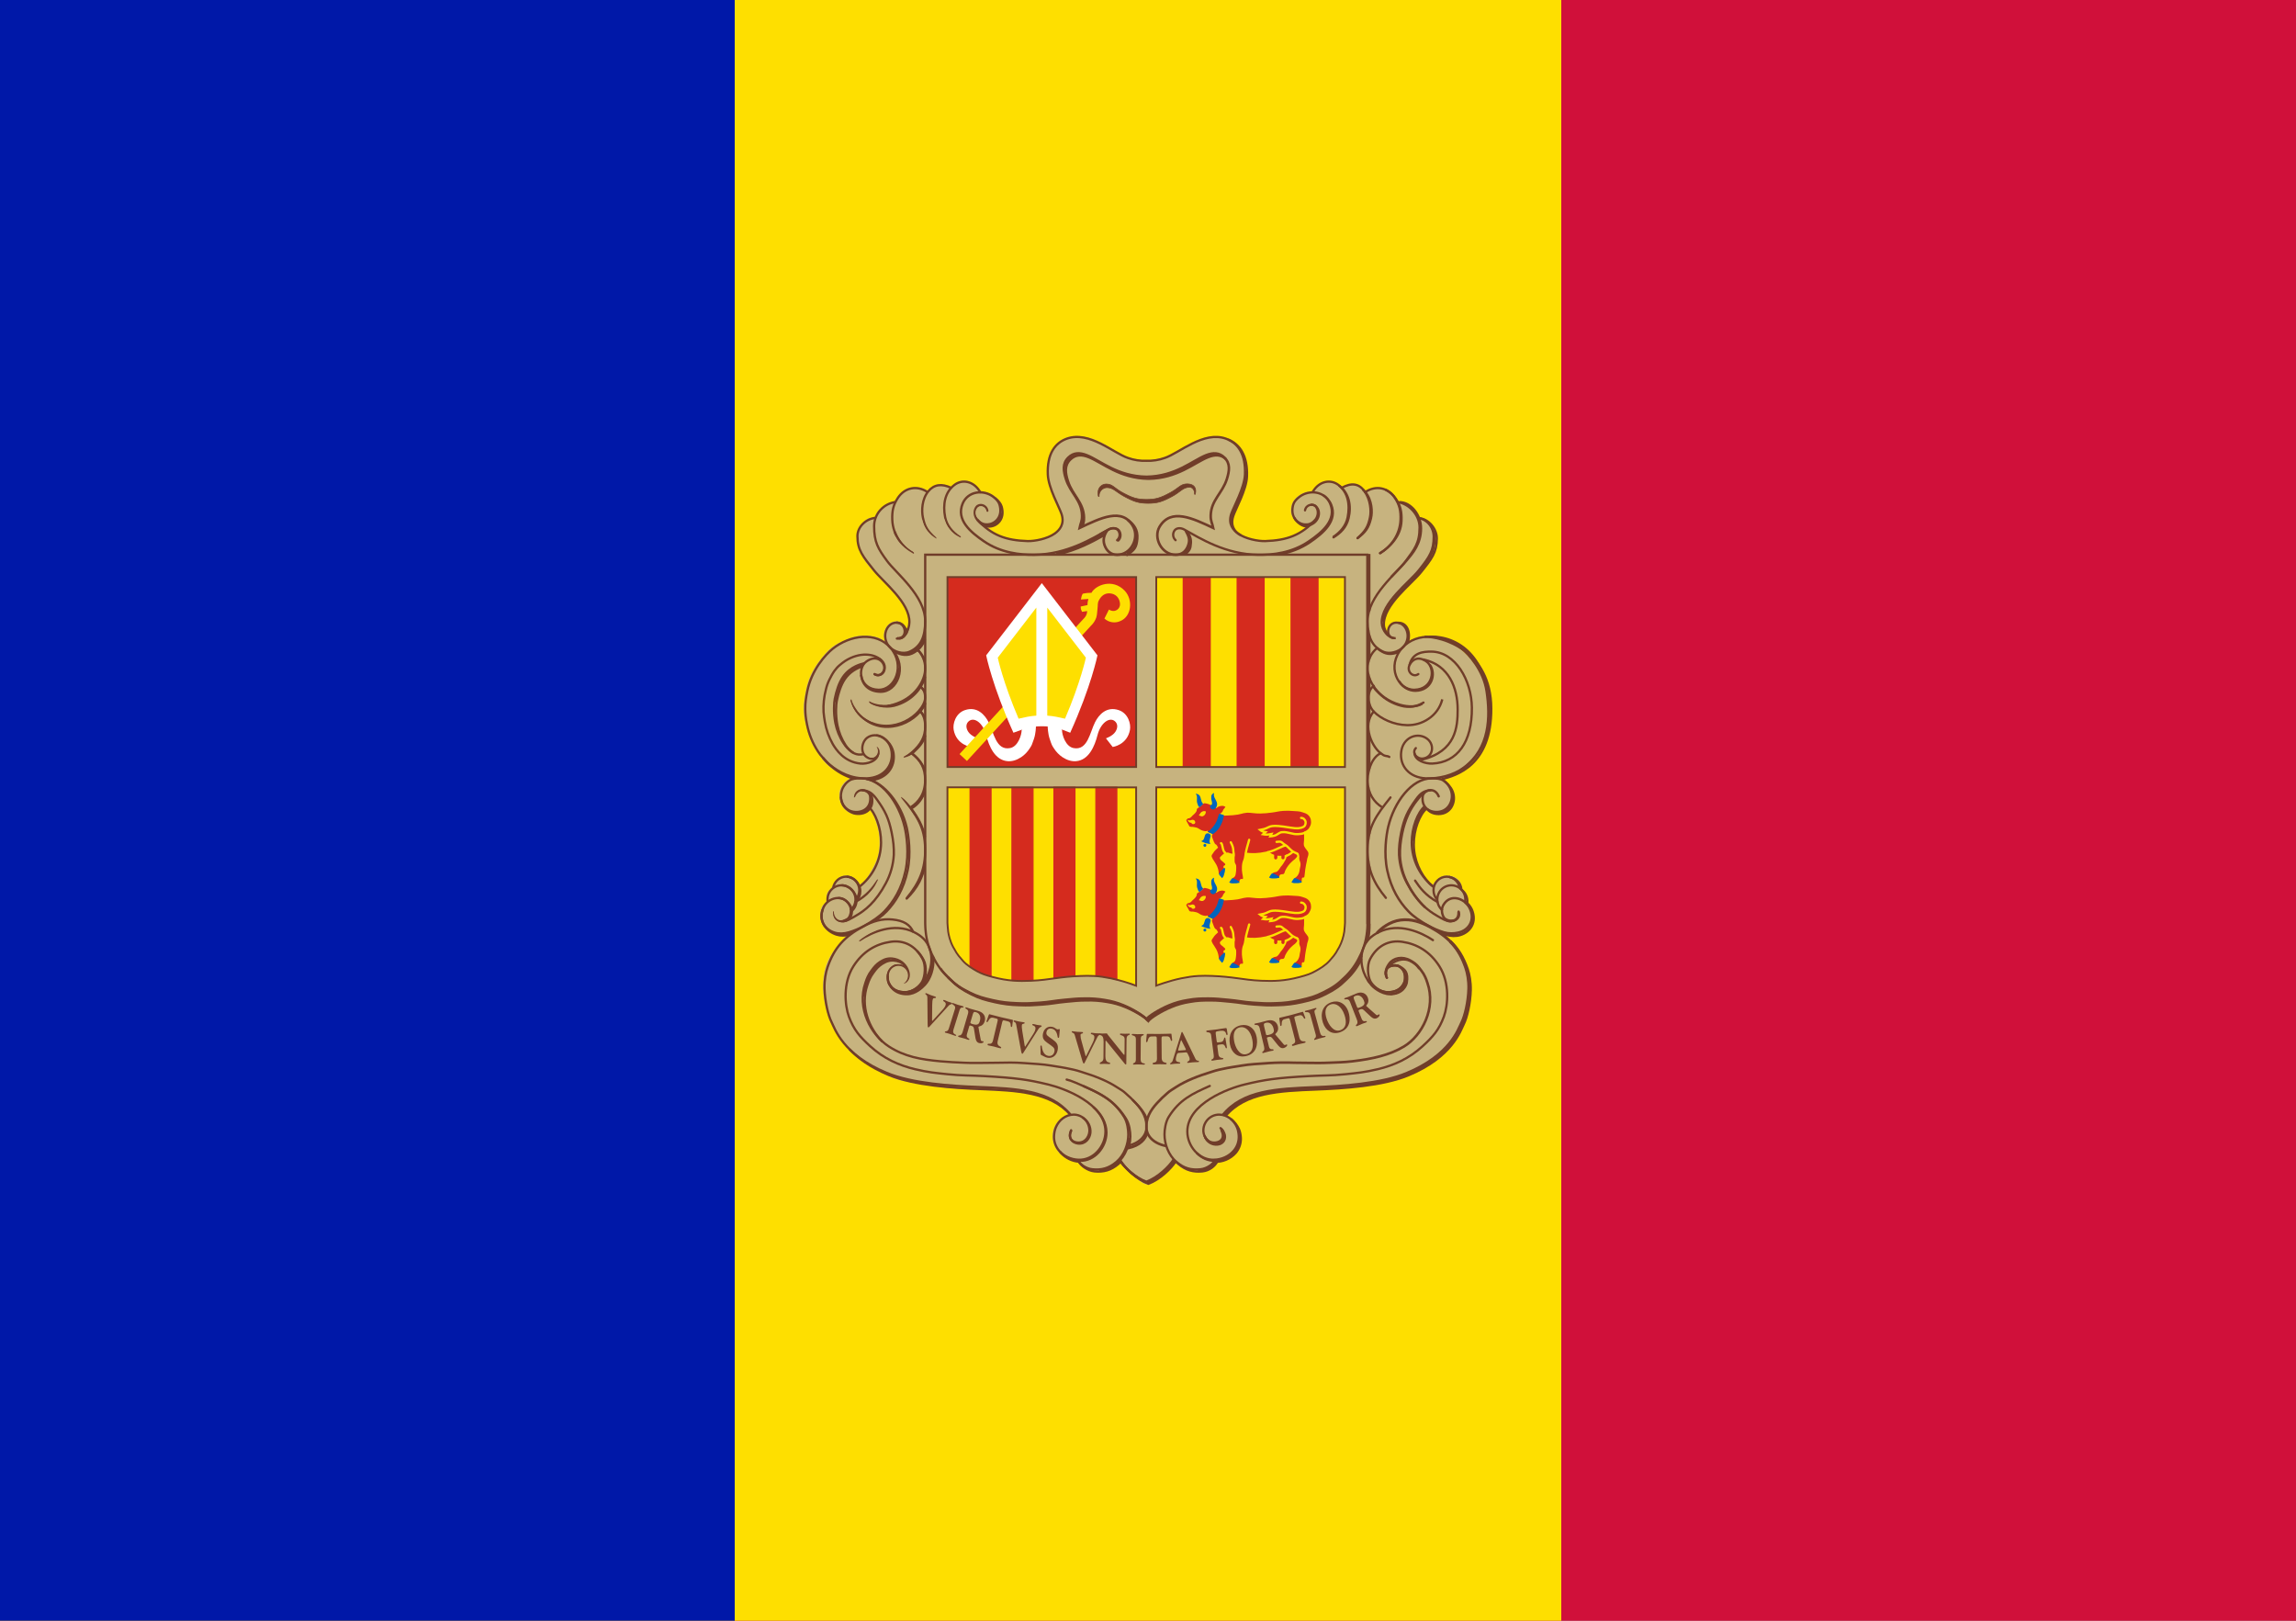 <svg width="21.25" height="15" viewBox="0 0 85 60" fill="none" xmlns="http://www.w3.org/2000/svg">
<rect x="0" y="0" width="85" height="60" fill="#808080" stroke="none"/>
<g clip-path="url(#clip0_976_12631)">
<path d="M0 0H85V60H0V0Z" fill="#D0103A"/>
<path d="M0 0H57.8V60H0V0Z" fill="#FEDF00"/>
<path d="M0 0H27.2V60H0V0Z" fill="#0018A8"/>
<path d="M39.896 16.155C40.921 16.155 41.34 17.042 42.364 17.042C42.996 17.042 43.365 16.833 43.916 16.52C44.3 16.3 44.546 16.183 44.987 16.183C45.439 16.183 45.716 16.321 45.948 16.712C46.078 16.933 46.187 17.366 46.13 17.614C46.049 17.997 45.928 18.369 45.767 18.724C45.679 18.933 45.595 19.059 45.595 19.287C45.595 19.835 46.334 20.024 46.838 20.031C46.948 20.033 47.869 20.049 48.437 19.469C48.13 19.455 47.785 19.215 47.785 18.904C47.785 18.553 48.03 18.315 48.362 18.214C48.425 18.195 48.532 18.252 48.589 18.222C48.67 18.179 48.632 18.087 48.704 18.03C48.87 17.896 48.977 17.813 49.189 17.813C49.327 17.813 49.408 17.833 49.519 17.913C49.578 17.955 49.599 18.008 49.671 18.008C49.823 18.008 49.898 17.911 50.05 17.911C50.173 17.911 50.248 17.928 50.356 17.984C50.447 18.031 50.444 18.185 50.546 18.185C50.597 18.185 50.867 18.074 51.008 18.074C51.302 18.074 51.458 18.181 51.648 18.405C51.699 18.465 51.731 18.588 51.784 18.588C51.913 18.599 52.038 18.64 52.149 18.708C52.26 18.777 52.353 18.871 52.421 18.982C52.456 19.038 52.509 19.175 52.57 19.199C52.641 19.227 52.702 19.221 52.796 19.282C53.01 19.421 53.176 19.682 53.167 19.934C53.165 20.019 53.127 20.138 53.104 20.218C52.854 21.099 52.259 21.38 51.659 22.137C51.404 22.459 51.201 22.717 51.201 23.131C51.201 23.23 51.324 23.414 51.377 23.496C51.344 23.302 51.433 23.063 51.637 23.052C51.915 23.037 52.13 23.251 52.168 23.529C52.176 23.595 52.152 23.708 52.124 23.774C52.284 23.672 52.465 23.608 52.652 23.585C52.75 23.575 52.807 23.571 52.906 23.574C53.352 23.585 53.844 23.838 54.142 24.094C55.056 24.877 55.167 26.022 55.117 26.34C55.006 27.046 55.076 28.326 53.284 28.836C53.615 28.977 53.841 29.228 53.841 29.536C53.841 29.873 53.586 30.16 53.252 30.16C53.061 30.16 52.929 30.113 52.795 29.979C52.423 30.354 52.351 30.737 52.351 31.269C52.351 31.587 52.41 31.775 52.543 32.063C52.683 32.367 52.783 32.546 53.036 32.766C53.169 32.563 53.31 32.415 53.553 32.415C53.786 32.415 53.985 32.49 54.081 32.705C54.109 32.77 54.084 32.823 54.117 32.887C54.159 32.968 54.23 32.986 54.273 33.069C54.341 33.194 54.275 33.302 54.333 33.432C54.371 33.517 54.453 33.529 54.489 33.614C54.546 33.744 54.562 33.833 54.562 33.977C54.562 34.38 54.199 34.668 53.799 34.668C53.678 34.668 53.612 34.619 53.493 34.631C53.721 34.862 53.895 34.962 54.069 35.237C54.321 35.636 54.384 35.919 54.442 36.388C54.452 36.476 54.454 36.529 54.454 36.619C54.454 37.221 54.36 37.581 54.093 38.121C53.838 38.637 53.62 38.924 53.156 39.261C52.432 39.785 51.904 39.937 51.029 40.108C50.55 40.209 50.064 40.274 49.575 40.302C48.845 40.349 48.43 40.35 47.701 40.399C46.746 40.464 46.084 40.6 45.406 41.283C45.726 41.519 45.947 41.751 45.947 42.149C45.947 42.559 45.696 42.851 45.309 42.98C45.22 43.01 45.154 42.982 45.069 43.028C44.968 43.081 44.974 43.197 44.877 43.258C44.707 43.367 44.576 43.391 44.373 43.391C44.016 43.391 43.772 43.306 43.519 43.053C43.227 43.298 43.128 43.519 42.798 43.707C42.69 43.767 42.635 43.852 42.509 43.852C42.314 43.852 42.223 43.726 42.066 43.61C41.846 43.455 41.648 43.272 41.477 43.065C41.178 43.245 40.995 43.391 40.648 43.391C40.434 43.391 40.299 43.361 40.119 43.245C40.025 43.187 40.009 43.1 39.915 43.04C39.816 42.978 39.733 43 39.626 42.955C39.225 42.781 38.966 42.481 38.966 42.04C38.966 41.655 39.207 41.409 39.554 41.247C38.889 40.576 38.234 40.46 37.295 40.398C36.569 40.352 36.156 40.35 35.433 40.302C34.858 40.263 34.538 40.203 33.967 40.108C33.536 40.037 33.281 40.014 32.886 39.829C31.526 39.19 30.66 38.313 30.483 36.812C30.467 36.683 30.471 36.609 30.471 36.479C30.471 35.697 30.775 35.221 31.323 34.668C31.182 34.634 31.088 34.682 30.951 34.631C30.608 34.506 30.362 34.266 30.362 33.898C30.362 33.762 30.368 33.671 30.434 33.553C30.481 33.47 30.57 33.453 30.591 33.359C30.618 33.235 30.582 33.147 30.639 33.032C30.677 32.955 30.747 32.94 30.784 32.862C30.902 32.613 31.05 32.414 31.323 32.414C31.558 32.414 31.708 32.538 31.828 32.741C32.057 32.635 32.12 32.463 32.249 32.244C32.463 31.882 32.561 31.629 32.561 31.209C32.561 30.915 32.533 30.742 32.441 30.463C32.375 30.263 32.348 30.127 32.2 29.979C32.142 30.041 32.071 30.089 31.992 30.12C31.913 30.152 31.829 30.165 31.744 30.16C31.362 30.16 31.071 29.83 31.071 29.445C31.067 29.314 31.102 29.184 31.173 29.074C31.244 28.964 31.347 28.878 31.468 28.828C31.262 28.648 31.084 28.634 30.855 28.488C30.508 28.267 30.387 28.034 30.158 27.688C30.009 27.463 29.971 27.305 29.895 27.046C29.802 26.734 29.75 26.548 29.75 26.223C29.75 26.138 29.751 26.088 29.762 26.005C29.847 25.347 29.964 24.935 30.374 24.417C30.618 24.11 30.783 23.92 31.143 23.763C31.449 23.63 31.633 23.532 31.966 23.532C32.067 23.532 32.126 23.532 32.224 23.545C32.377 23.565 32.476 23.578 32.609 23.654C32.66 23.683 32.754 23.769 32.754 23.709C32.754 23.639 32.717 23.602 32.717 23.533C32.717 23.254 32.915 23 33.192 23C33.391 23 33.472 23.177 33.571 23.351C33.633 23.263 33.667 23.157 33.667 23.049C33.667 22.587 33.422 22.353 33.138 21.994C32.519 21.214 31.744 20.849 31.744 19.85C31.744 19.551 31.887 19.348 32.14 19.195C32.214 19.152 32.313 19.195 32.385 19.149C32.447 19.109 32.439 19.029 32.478 18.965C32.541 18.867 32.595 18.825 32.681 18.749C32.822 18.625 32.946 18.662 33.102 18.553C33.18 18.499 33.198 18.428 33.259 18.356C33.433 18.143 33.589 18.04 33.864 18.04C34.002 18.04 34.08 18.041 34.207 18.093C34.251 18.11 34.332 18.176 34.343 18.163C34.396 18.099 34.461 18.046 34.534 18.007C34.649 17.951 34.695 17.93 34.825 17.93C34.972 17.93 35.068 18.013 35.216 18.013C35.27 18.013 35.283 17.958 35.327 17.93C35.457 17.841 35.532 17.79 35.691 17.79C35.844 17.79 35.929 17.841 36.058 17.924C36.179 18.001 36.197 18.105 36.321 18.177C36.391 18.219 36.449 18.2 36.526 18.226C36.869 18.341 37.127 18.571 37.127 18.934C37.127 19.131 37.08 19.272 36.935 19.401C36.819 19.504 36.71 19.486 36.562 19.534C37.04 19.919 37.455 20.014 38.066 20.014C38.624 20.014 39.306 19.785 39.306 19.221C39.306 18.959 39.164 18.818 39.062 18.578C38.878 18.149 38.779 17.896 38.779 17.43C38.779 17.061 38.819 16.836 39.032 16.536C39.251 16.227 39.519 16.155 39.896 16.155Z" fill="#C7B37F"/>
<path d="M36.175 19.154C36.197 19.231 36.239 19.302 36.295 19.359C36.352 19.416 36.422 19.457 36.499 19.479C36.593 19.501 36.691 19.495 36.781 19.462C36.871 19.429 36.95 19.37 37.009 19.293C37.136 19.126 37.128 18.919 37.079 18.753C37.048 18.647 36.963 18.544 36.85 18.456L36.175 19.147V19.154Z" stroke="#703D29" stroke-width="0.088" stroke-linejoin="round"/>
<path d="M53.262 29.481C53.103 29.095 52.693 29.267 52.669 29.481C52.61 29.972 53.038 30.12 53.341 30.04C53.411 30.022 53.476 29.99 53.533 29.945C53.59 29.9 53.638 29.844 53.672 29.781C53.714 29.705 53.739 29.622 53.748 29.536C53.757 29.451 53.748 29.364 53.724 29.282C53.7 29.201 53.662 29.126 53.611 29.06C53.565 28.996 53.507 28.941 53.441 28.898C53.325 28.823 53.197 28.815 52.998 28.815C52.258 28.815 51.609 29.697 51.392 30.614C51.321 30.915 51.222 31.588 51.358 32.226C51.504 32.906 51.796 33.376 52.137 33.734C52.323 33.927 52.574 34.099 52.901 34.285C53.002 34.342 53.269 34.461 53.454 34.515C53.644 34.569 53.819 34.562 53.977 34.527C54.415 34.431 54.619 34.02 54.398 33.599C54.217 33.255 53.684 33.066 53.434 33.505C53.399 33.568 53.38 33.64 53.38 33.712C53.382 33.83 53.43 33.971 53.513 34.024C53.704 34.147 54.009 34.112 53.995 33.772" stroke="#703D29" stroke-width="0.088" stroke-linecap="round"/>
<path d="M50.973 34.549C51.122 34.372 51.463 34.108 51.852 34.06C52.248 34.011 52.592 34.127 52.943 34.317C53.628 34.689 54.009 35.089 54.264 35.829C54.329 36.018 54.383 36.301 54.375 36.603C54.363 37.083 54.242 37.608 54.112 37.863C53.999 38.084 53.703 39.062 52.077 39.736C51.129 40.131 49.672 40.221 48.667 40.261C47.285 40.317 46.01 40.368 45.27 41.288" stroke="#703D29" stroke-width="0.109"/>
<path d="M51.318 36.124C51.278 35.978 51.316 35.837 51.431 35.678C51.585 35.464 51.913 35.391 52.211 35.559C52.31 35.613 52.434 35.687 52.547 35.838C52.59 35.895 52.662 35.987 52.7 36.05C52.79 36.206 52.827 36.333 52.844 36.385C53.171 37.321 52.652 38.336 51.973 38.743C51.446 39.06 50.816 39.2 50.063 39.29C49.724 39.33 49.531 39.327 49.191 39.343C48.916 39.356 48.68 39.351 48.457 39.349C48.274 39.346 48.099 39.347 47.922 39.343C47.602 39.331 47.282 39.336 46.963 39.356C46.576 39.385 46.285 39.394 45.959 39.45C45.745 39.485 45.495 39.52 45.232 39.579C45.154 39.596 45.074 39.612 44.994 39.636L44.834 39.686C44.36 39.831 43.9 40.009 43.537 40.245C43.425 40.317 43.298 40.39 43.208 40.476C43.151 40.53 43.083 40.584 43.027 40.639C42.772 40.892 42.513 41.164 42.452 41.534C42.441 41.602 42.441 41.673 42.441 41.748C42.441 41.988 42.635 42.315 43.157 42.422M43.891 19.638C44.001 19.837 44.061 19.959 43.996 20.164C43.925 20.398 43.761 20.538 43.527 20.538C42.998 20.538 42.688 19.906 42.926 19.504C43.349 18.792 44.162 19.192 44.915 19.545C44.879 19.363 44.816 19.303 44.822 19.076C44.839 18.513 45.253 18.259 45.418 17.739C45.516 17.429 45.555 17.16 45.33 16.941C45.135 16.748 44.907 16.752 44.651 16.852C44.139 17.055 43.525 17.636 42.443 17.652C41.362 17.636 40.743 17.055 40.231 16.852C39.975 16.751 39.747 16.748 39.551 16.941C39.327 17.16 39.366 17.429 39.464 17.738C39.63 18.259 40.043 18.513 40.059 19.076C40.066 19.303 40.003 19.362 39.967 19.545C40.72 19.192 41.565 18.756 41.956 19.504C42.174 19.922 41.883 20.538 41.355 20.538C41.122 20.538 40.958 20.388 40.885 20.164C40.821 19.965 40.885 19.791 40.991 19.638" stroke="#703D29" stroke-width="0.095"/>
<path d="M41.777 19.268C41.981 19.425 42.126 19.619 42.102 19.934C42.075 20.277 41.993 20.358 41.728 20.54M42.047 20.031C42.035 20.237 41.951 20.371 41.747 20.456" stroke="#703D29" stroke-width="0.095" stroke-linecap="round"/>
<path d="M36.753 18.385L36.846 18.452L36.944 18.558L37.011 18.692L37.045 18.805L37.051 18.951L37.044 19.051L37.011 19.165L36.944 19.245L36.865 19.331L36.753 19.391L36.608 19.425L36.482 19.444L36.35 19.384L36.231 19.299L36.158 19.191L36.105 19.058V19.005L36.753 18.385Z" fill="#C7B37F"/>
<path d="M36.55 18.906C36.509 18.685 36.253 18.639 36.154 18.77C36.001 18.971 36.112 19.306 36.424 19.404C36.517 19.425 36.615 19.419 36.705 19.386C36.795 19.353 36.874 19.295 36.933 19.218C37.061 19.05 37.052 18.843 37.003 18.678C36.972 18.572 36.888 18.478 36.774 18.392C36.413 18.114 35.829 18.178 35.637 18.645C35.39 19.246 35.928 19.698 36.424 20.037C37.047 20.466 37.758 20.543 38.294 20.537C39.51 20.524 40.436 19.937 41.036 19.605C41.177 19.527 41.32 19.543 41.394 19.63C41.436 19.684 41.456 19.753 41.45 19.821C41.444 19.89 41.411 19.953 41.359 19.998" stroke="#703D29" stroke-width="0.088" stroke-linecap="round"/>
<path d="M32.946 35.516L32.675 35.616L32.398 35.829L32.279 35.996L32.126 36.261L32.06 36.462L32.008 36.709L31.981 36.895M34.506 35.542L34.486 35.782L34.446 35.949L34.327 36.236L34.142 36.482L33.944 36.642L33.8 36.715L33.594 36.762" stroke="#703D29" stroke-width="0.09"/>
<path d="M42.465 41.934C42.416 42.156 42.21 42.41 41.761 42.501L41.675 42.519" stroke="#703D29" stroke-width="0.102"/>
<path d="M53.685 34.849C53.969 35.115 54.169 35.44 54.322 35.886C54.386 36.075 54.44 36.358 54.432 36.66C54.42 37.14 54.3 37.665 54.17 37.92C54.057 38.141 53.76 39.119 52.134 39.794C51.185 40.188 49.728 40.278 48.724 40.318C47.362 40.372 46.104 40.424 45.359 41.306" stroke="#703D29" stroke-width="0.116"/>
<path d="M51.463 35.739C51.564 35.6 51.932 35.424 52.23 35.59C52.357 35.654 52.465 35.749 52.545 35.868" stroke="#703D29" stroke-width="0.079"/>
<path d="M53.338 34.525C53.404 34.551 53.471 34.574 53.528 34.591C53.719 34.646 53.897 34.65 54.052 34.603C54.428 34.489 54.669 34.135 54.474 33.675C54.421 33.562 54.342 33.464 54.243 33.389" stroke="#703D29" stroke-width="0.116"/>
<path d="M31.912 24.611C31.659 24.769 31.471 24.806 31.274 25.035C31.079 25.425 31.002 25.635 30.926 25.948M37.049 19.025C37.049 19.256 36.881 19.401 36.653 19.449" stroke="#703D29" stroke-width="0.088" stroke-linecap="round"/>
<path d="M52.741 23.574C53.369 23.561 55.194 24.057 55.207 26.221C55.22 28.357 53.9 28.707 53.371 28.848" stroke="#703D29" stroke-width="0.085"/>
<path d="M52.906 23.574C53.989 23.527 55.108 24.331 55.156 26.337C55.194 27.904 54.092 28.616 53.563 28.758" stroke="#703D29" stroke-width="0.088"/>
<path d="M52.303 31.128L52.32 30.914L52.39 30.573L52.49 30.308L52.603 30.089L52.749 29.913M53.782 29.457L53.766 29.667L53.706 29.811L53.614 29.948L53.508 30.027L53.346 30.087L53.205 30.097L53.098 30.08M51.198 23.007L51.244 22.781L51.343 22.571L51.472 22.361L51.693 22.075L51.868 21.878L52.152 21.588L52.397 21.338L52.553 21.158L52.757 20.908L52.939 20.631L53.048 20.405L53.108 20.112L53.126 19.749L53.092 19.643M51.462 36.809L51.677 36.766L51.839 36.679L51.928 36.589L51.991 36.486L52.033 36.32L52.037 36.202M31.02 34.575L31.178 34.589L31.383 34.572L31.588 34.499M32.252 29.604L32.226 29.791L32.183 29.874L32.119 29.954L32.034 30.021L31.938 30.063L31.813 30.084L31.727 30.091M33.042 27.999L32.996 28.288L32.94 28.415L32.823 28.575L32.669 28.695L32.51 28.775L32.203 28.852M34.234 23.527L34.175 23.7L34.102 23.827L34.003 23.967L33.864 24.093L33.699 24.173L33.56 24.207L33.474 24.2M33.525 23.37L33.528 23.503" stroke="#703D29" stroke-width="0.075"/>
<path d="M33.772 27.865C33.691 27.939 33.596 27.998 33.494 28.039M53.485 34.042C53.496 34.054 53.535 34.061 53.548 34.069C53.736 34.182 54.108 34.041 53.999 33.747" stroke="#703D29" stroke-width="0.084" stroke-linecap="round"/>
<path d="M52.831 29.947C52.964 30.122 53.217 30.169 53.416 30.116C53.486 30.098 53.551 30.066 53.608 30.021C53.665 29.977 53.712 29.921 53.747 29.857C53.788 29.781 53.814 29.698 53.823 29.612C53.831 29.526 53.823 29.44 53.798 29.357C53.775 29.277 53.737 29.202 53.686 29.136C53.635 29.064 53.574 28.999 53.505 28.945C53.49 28.935 53.476 28.922 53.461 28.912M54.314 33.468C54.331 33.379 54.325 33.288 54.297 33.202C54.269 33.116 54.219 33.039 54.153 32.978C54.116 32.946 54.08 32.895 54.036 32.873M54.1 32.936C54.094 32.686 53.891 32.507 53.64 32.463M53.086 32.843C53.028 32.796 52.967 32.756 52.913 32.698C52.587 32.355 52.343 31.848 52.34 31.268C52.336 30.714 52.557 30.149 52.816 29.93M45.311 41.266L45.549 41.046L45.714 40.92L46.025 40.726L46.316 40.587L46.52 40.533L46.93 40.439L47.406 40.366M43.487 42.96C43.315 43.227 42.906 43.626 42.475 43.786C42.046 43.626 41.636 43.227 41.464 42.96" stroke="#703D29" stroke-width="0.084"/>
<path d="M41.759 42.405C41.706 42.611 41.605 42.8 41.464 42.958" stroke="#703D29" stroke-width="0.084" stroke-linecap="round"/>
<path d="M41.801 42.126L41.742 42.419M41.432 42.979L41.306 43.106L41.081 43.232L40.824 43.312M40.074 19.496C40.106 19.395 40.14 19.318 40.135 19.152C40.118 18.589 39.705 18.333 39.54 17.814M39.54 17.814C39.441 17.505 39.402 17.235 39.626 17.015C39.822 16.823 40.05 16.826 40.306 16.928C40.817 17.13 41.437 17.711 42.519 17.727C41.437 17.71 40.817 17.13 40.305 16.928C40.05 16.826 39.801 16.797 39.605 16.988C39.381 17.209 39.441 17.505 39.54 17.814ZM39.54 17.814C39.705 18.333 40.097 18.589 40.113 19.151C40.118 19.318 40.075 19.395 40.043 19.496M42.515 17.689C43.58 17.632 44.492 16.911 44.785 16.852C45.048 16.801 45.194 16.824 45.387 17C45.194 16.824 44.975 16.829 44.726 16.928C44.215 17.13 43.6 17.711 42.519 17.727M53.09 32.846C52.836 32.653 52.629 32.404 52.485 32.117C52.342 31.831 52.266 31.515 52.264 31.194C52.261 30.639 52.483 30.074 52.74 29.854M43.45 42.922C43.278 43.189 42.868 43.588 42.438 43.748C42.009 43.588 41.599 43.189 41.427 42.922" stroke="#703D29" stroke-width="0.084"/>
<path d="M40.73 19.778L41.037 19.605C41.177 19.527 41.346 19.544 41.419 19.632C41.5 19.731 41.512 19.904 41.399 20.01" stroke="#703D29" stroke-width="0.084" stroke-linecap="round"/>
<path d="M39.141 20.528C39.871 20.373 40.466 20.044 40.916 19.791M45.201 41.78C45.261 41.821 45.301 41.908 45.301 41.908C45.318 41.948 45.339 41.985 45.345 42.021C45.379 42.225 45.246 42.352 45.082 42.371C44.986 42.383 44.888 42.363 44.804 42.314C44.72 42.265 44.654 42.19 44.616 42.099M39.103 20.49C39.833 20.336 40.428 20.007 40.878 19.753M53.837 34.071C53.699 34.125 53.622 34.117 53.45 34.04C53.379 34.008 53.297 33.959 53.203 33.904C52.865 33.711 52.463 33.405 52.086 32.692C51.914 32.369 51.814 32.013 51.793 31.647C51.784 31.389 51.811 31.12 51.874 30.813C51.98 30.305 52.106 30.029 52.416 29.601C52.569 29.389 52.701 29.26 52.986 29.253M33.9 23.99C34.013 24.082 34.103 24.199 34.164 24.332C34.225 24.465 34.255 24.61 34.251 24.756C34.251 25.171 33.906 25.849 33.061 26.089C32.736 26.181 32.416 26.106 32.222 25.988" stroke="#703D29" stroke-width="0.084"/>
<path d="M34.038 25.395C34.19 25.502 34.25 25.622 34.25 25.83C34.25 25.972 34.158 26.157 34.003 26.333C33.748 26.619 33.315 26.864 32.836 26.87C32.552 26.878 32.272 26.796 32.036 26.635C31.782 26.468 31.601 26.211 31.527 25.915" stroke="#703D29" stroke-width="0.084"/>
<path d="M34.026 26.289C34.198 26.449 34.251 26.649 34.251 26.901C34.251 27.268 34.103 27.552 33.762 27.852C33.685 27.92 33.6 27.982 33.504 28.039M50.694 25.083V25.556M50.657 24.966V25.632M50.694 23.523V24.397M50.657 23.331V24.524M50.404 35.5C50.269 35.787 50.08 36.044 49.849 36.26C49.586 36.52 49.405 36.64 49.076 36.807C48.755 36.969 48.554 37.02 48.203 37.1C47.904 37.169 47.599 37.207 47.291 37.213C46.963 37.228 46.777 37.214 46.45 37.191C46.098 37.167 45.903 37.118 45.553 37.086C45.264 37.06 45.101 37.037 44.81 37.038C44.512 37.038 44.341 37.041 44.047 37.093C43.811 37.129 43.58 37.194 43.359 37.287C43.002 37.432 42.599 37.686 42.514 37.799C42.428 37.686 42.025 37.432 41.668 37.287C41.447 37.194 41.216 37.129 40.98 37.093C40.728 37.049 40.472 37.03 40.217 37.038C39.926 37.037 39.763 37.06 39.474 37.086C39.123 37.118 38.928 37.167 38.578 37.191C38.25 37.214 38.064 37.228 37.736 37.213C37.429 37.207 37.123 37.169 36.824 37.1C36.474 37.02 36.272 36.968 35.952 36.807C35.622 36.64 35.44 36.52 35.178 36.26L35.097 36.178M40.698 43.326L40.936 43.296M44.956 42.981L45.197 42.957L45.426 42.865L45.586 42.767L45.803 42.507L45.848 42.41L45.882 42.185L45.894 42.081M52.124 23.774C52.227 23.42 52.102 23.047 51.762 23.056M34.237 29.293C34.161 29.554 33.99 29.777 33.759 29.919M34.243 23.661C34.158 23.909 34.002 24.086 33.757 24.198C33.511 24.309 33.227 24.206 33.075 24.087" stroke="#703D29" stroke-width="0.084"/>
<path d="M32.381 24.96C32.585 25.067 32.791 24.91 32.748 24.643C32.73 24.565 32.688 24.494 32.628 24.441C32.568 24.389 32.493 24.356 32.414 24.349" stroke="#703D29" stroke-width="0.084" stroke-linecap="round"/>
<path d="M33.224 36.245C33.268 36.287 33.277 36.34 33.336 36.351C33.425 36.368 33.495 36.402 33.584 36.282C33.694 36.134 33.635 35.904 33.52 35.759C33.398 35.605 33.043 35.468 32.746 35.634C32.614 35.7 32.499 35.796 32.408 35.913C32.366 35.971 32.294 36.062 32.256 36.128C32.167 36.282 32.13 36.409 32.112 36.46C31.84 37.24 32.163 38.06 32.663 38.56" stroke="#703D29" stroke-width="0.084"/>
<path d="M45.185 41.763C45.217 41.795 45.245 41.831 45.271 41.869C45.288 41.909 45.301 41.948 45.307 41.983C45.341 42.187 45.209 42.314 45.046 42.333C44.82 42.359 44.67 42.225 44.598 42.062" stroke="#703D29" stroke-width="0.084" stroke-linecap="round"/>
<path d="M51.722 18.584C52.167 18.639 52.554 19.066 52.554 19.526C52.554 20.119 52.356 20.34 52.046 20.764C51.715 21.218 50.632 22.05 50.632 22.996C50.632 23.57 50.791 23.936 51.2 24.122C51.464 24.242 51.773 24.113 51.914 23.985C52.258 23.672 52.12 23.122 51.761 23.056C51.325 22.977 51.244 23.669 51.67 23.623M54.037 32.872C54.019 32.757 53.961 32.651 53.873 32.574C53.785 32.498 53.673 32.455 53.557 32.454C53.492 32.455 53.428 32.468 53.368 32.494C53.309 32.52 53.255 32.557 53.21 32.604C53.165 32.651 53.129 32.706 53.105 32.766C53.081 32.827 53.069 32.892 53.07 32.957C53.07 33.093 53.122 33.217 53.207 33.308" stroke="#703D29" stroke-width="0.084"/>
<path d="M50.982 23.99C50.869 24.082 50.779 24.199 50.718 24.332C50.657 24.465 50.628 24.61 50.632 24.756C50.632 25.171 50.976 25.849 51.822 26.089C52.146 26.18 52.456 26.172 52.65 26.053M31.927 24.669C31.724 24.737 31.472 24.864 31.285 25.131C31.127 25.357 31.035 25.67 30.979 25.944C30.953 26.064 30.924 26.444 30.999 26.836C31.052 27.105 31.156 27.362 31.305 27.59C31.346 27.651 31.392 27.706 31.444 27.757C31.487 27.801 31.55 27.84 31.594 27.874M40.096 40.202C40.74 40.49 41.212 40.705 41.612 41.343C41.738 41.542 41.771 41.829 41.771 41.996C41.771 42.356 41.625 42.762 41.329 43.016C41.052 43.251 40.779 43.322 40.443 43.288C40.188 43.263 39.947 43.075 39.907 42.942M33.735 27.874C34.099 28.16 34.25 28.439 34.25 28.881C34.25 29.386 34.006 29.7 33.721 29.88" stroke="#703D29" stroke-width="0.084"/>
<path d="M33.404 29.521C33.947 30.201 34.234 30.604 34.25 31.413C34.265 32.173 34.026 32.693 33.576 33.239" stroke="#703D29" stroke-width="0.084" stroke-linecap="round"/>
<path d="M43.795 20.535C43.898 20.462 43.972 20.357 44.007 20.236C44.071 20.037 44.073 19.867 43.967 19.713C44.097 19.885 44.109 20.031 44.073 20.24C44.049 20.373 43.965 20.443 43.86 20.539M50.694 32.078V34.241H50.7C50.7 34.243 50.7 34.446 50.682 34.575C50.671 34.659 50.659 34.735 50.646 34.806" stroke="#703D29" stroke-width="0.084"/>
<path d="M50.656 31.869V34.203H50.662C50.662 34.204 50.661 34.408 50.644 34.537C50.629 34.655 50.609 34.773 50.582 34.889M50.656 29.138V31.083M50.694 29.291V30.873M50.694 27.279V28.465M50.656 27.139V28.601M50.694 26.066V26.526M50.656 25.972V26.639M50.411 35.37L50.366 35.462C50.231 35.749 50.042 36.007 49.811 36.223C49.549 36.483 49.368 36.602 49.038 36.769C48.717 36.932 48.516 36.983 48.166 37.062C47.867 37.132 47.561 37.17 47.254 37.176C46.926 37.191 46.739 37.176 46.412 37.154C46.06 37.129 45.866 37.08 45.516 37.049C45.227 37.023 45.063 36.999 44.773 37C44.474 37.001 44.303 37.003 44.009 37.056C43.773 37.092 43.542 37.157 43.322 37.249C42.965 37.395 42.562 37.648 42.476 37.762C42.39 37.648 41.987 37.395 41.63 37.249C41.41 37.157 41.179 37.092 40.943 37.056C40.691 37.012 40.435 36.993 40.179 37C39.889 37 39.725 37.023 39.436 37.049C39.085 37.08 38.891 37.129 38.54 37.154C38.212 37.177 38.026 37.191 37.698 37.175C37.391 37.169 37.085 37.131 36.786 37.062C36.436 36.982 36.234 36.931 35.914 36.769C35.584 36.602 35.403 36.483 35.14 36.223C35.003 36.086 34.902 35.974 34.812 35.849M34.545 35.422C34.602 35.846 34.425 36.262 34.246 36.453C34.134 36.573 33.889 36.803 33.585 36.806C33.083 36.813 32.933 36.465 32.902 36.38" stroke="#703D29" stroke-width="0.084"/>
<path d="M33.949 35.203C34.042 35.295 34.125 35.409 34.195 35.542C34.32 35.782 34.282 36.184 34.182 36.369C34.171 36.389 34.157 36.411 34.142 36.433M31.453 38.846C31.752 39.162 32.204 39.506 32.897 39.793C33.846 40.187 35.303 40.278 36.307 40.317C37.643 40.371 38.874 40.426 39.623 41.26M41.929 40.715C42.15 40.935 42.376 41.169 42.471 41.469M41.495 43.003C41.466 43.034 41.435 43.063 41.403 43.091C41.127 43.326 40.854 43.398 40.517 43.365C40.263 43.339 40.016 43.146 39.949 43.019M39.238 42.63C39.25 42.647 39.264 42.664 39.277 42.68C39.453 42.873 39.696 42.99 39.955 43.008M43.524 42.998C43.352 43.264 42.943 43.664 42.513 43.824C42.083 43.664 41.673 43.264 41.501 42.998L41.462 42.935M43.531 42.996C43.561 43.03 43.594 43.061 43.629 43.09C43.905 43.326 44.178 43.398 44.514 43.365C44.77 43.339 44.973 43.167 45.055 43.017C45.055 43.017 45.101 42.968 45.114 42.921" stroke="#703D29" stroke-width="0.084"/>
<path d="M45.028 42.942L44.93 43.102L44.779 43.227L44.552 43.323L44.347 43.331" stroke="#703D29" stroke-width="0.084"/>
<path d="M45.563 41.419C45.694 41.521 45.8 41.654 45.869 41.807C45.91 41.906 45.93 42.013 45.936 42.124C45.946 42.327 45.878 42.526 45.746 42.68C45.648 42.789 45.528 42.875 45.393 42.932C45.259 42.989 45.113 43.016 44.968 43.011M44.992 42.973C44.723 42.984 44.482 42.867 44.304 42.683M52.761 33.594C52.502 33.345 52.286 33.052 52.124 32.73C51.951 32.407 51.851 32.05 51.83 31.684C51.821 31.427 51.848 31.159 51.912 30.851C52.017 30.343 52.205 29.95 52.453 29.638C52.538 29.532 52.637 29.398 52.73 29.339M52.547 19.185C52.885 19.212 53.196 19.578 53.192 19.936C53.186 20.457 53.014 20.673 52.606 21.183C52.256 21.623 51.206 22.396 51.232 23.136C51.236 23.267 51.307 23.402 51.385 23.512M50.965 23.976C51.04 24.05 51.13 24.111 51.237 24.161C51.43 24.248 51.645 24.204 51.803 24.122M48.992 18.334C49.105 18.411 49.219 18.531 49.282 18.682C49.529 19.284 48.991 19.736 48.495 20.075C48.162 20.299 47.787 20.448 47.393 20.515" stroke="#703D29" stroke-width="0.084"/>
<path d="M48.423 19.494C48.303 19.493 48.159 19.458 48.005 19.293C47.966 19.255 47.934 19.21 47.911 19.16M45.938 19.817C45.872 19.785 45.813 19.741 45.762 19.689C45.644 19.556 45.566 19.376 45.657 19.101C45.74 18.847 46.145 18.134 46.164 17.642C46.195 16.887 45.908 16.443 45.459 16.27" stroke="#703D29" stroke-width="0.084"/>
<path d="M46.127 17.473L46.11 17.756L46.034 18.045L45.887 18.441L45.776 18.694L45.659 18.948L45.6 19.125L45.577 19.255L45.594 19.379M50.643 36.291C50.666 36.348 50.722 36.403 50.722 36.403C50.808 36.549 51.142 36.802 51.446 36.806C51.948 36.813 52.067 36.459 52.081 36.38C52.144 35.994 52.013 35.888 51.817 35.779C51.817 35.779 51.7 35.719 51.562 35.742" stroke="#703D29" stroke-width="0.084" stroke-linecap="round"/>
<path d="M31.469 34.6C31.291 34.646 31.125 34.647 30.98 34.603C30.604 34.49 30.3 34.126 30.454 33.675M32.233 29.413C32.27 29.451 32.283 29.507 32.288 29.556C32.346 30.047 31.919 30.19 31.615 30.111C31.451 30.058 31.31 29.951 31.215 29.805C31.162 29.711 31.133 29.605 31.133 29.497M34.062 26.327C34.139 26.397 34.192 26.476 34.227 26.564M34.076 25.423C34.14 25.468 34.193 25.528 34.231 25.598" stroke="#703D29" stroke-width="0.084"/>
<path d="M34.247 26.052C34.197 26.169 34.127 26.277 34.041 26.371C33.786 26.657 33.354 26.901 32.874 26.907C32.59 26.916 32.31 26.833 32.074 26.672C31.784 26.477 31.594 26.198 31.532 25.926" stroke="#703D29" stroke-width="0.084" stroke-linecap="round"/>
<path d="M33.925 24.011C34.069 24.131 34.177 24.288 34.239 24.465" stroke="#703D29" stroke-width="0.084"/>
<path d="M34.243 25.076C34.126 25.468 33.775 25.953 33.098 26.127C32.775 26.209 32.359 26.106 32.216 25.983" stroke="#703D29" stroke-width="0.084" stroke-linecap="round"/>
<path d="M31.88 24.985C31.916 25.338 32.149 25.602 32.594 25.61C33.219 25.623 33.599 24.704 33.044 24.06" stroke="#703D29" stroke-width="0.084"/>
<path d="M30.474 28.062C30.566 28.176 30.669 28.281 30.782 28.374C31.012 28.574 31.28 28.724 31.57 28.815M32.271 28.881C32.83 28.814 33.144 28.395 33.082 27.903C33.035 27.53 32.695 27.242 32.463 27.225" stroke="#703D29" stroke-width="0.084" stroke-linecap="round"/>
<path d="M33.183 23.05C33.425 23.042 33.563 23.263 33.56 23.45" stroke="#703D29" stroke-width="0.084"/>
<path d="M33.126 19.698C33.253 20.028 33.489 20.303 33.794 20.478M52.943 24.625C53.172 24.94 53.022 25.562 52.401 25.574C52.282 25.574 52.165 25.543 52.062 25.484C51.958 25.425 51.872 25.34 51.811 25.238" stroke="#703D29" stroke-width="0.084" stroke-linecap="round"/>
<path d="M50.693 20.507V22.623" stroke="#703D29" stroke-width="0.084"/>
<path d="M32.374 24.955C32.565 25.095 32.812 24.859 32.716 24.608C32.652 24.439 32.414 24.256 32.083 24.483C31.718 24.733 31.819 25.522 32.519 25.535C33.144 25.547 33.524 24.629 32.969 23.984C32.434 23.364 31.462 23.51 30.827 24.018C30.557 24.235 30.047 24.802 29.889 25.575C29.84 25.815 29.808 26.013 29.812 26.255C29.814 26.414 29.829 26.592 29.876 26.815C29.945 27.174 30.084 27.516 30.284 27.821C30.344 27.909 30.398 27.981 30.457 28.041C30.566 28.15 30.599 28.209 30.709 28.301C31.067 28.602 31.53 28.838 32.096 28.814C32.717 28.788 33.074 28.347 33.008 27.828C32.944 27.324 32.439 27.074 32.109 27.308C31.885 27.468 31.805 27.963 32.202 28.081C32.426 28.148 32.624 27.86 32.466 27.695M49.674 18.058C50.032 17.861 50.309 17.898 50.513 18.184C50.736 18.495 50.767 18.909 50.718 19.151C50.645 19.511 50.542 19.66 50.259 19.922" stroke="#703D29" stroke-width="0.084" stroke-linecap="round"/>
<path d="M50.539 18.219C50.949 17.945 51.392 18.062 51.636 18.425C51.814 18.692 51.86 18.915 51.848 19.245C51.826 19.81 51.475 20.259 51.087 20.478" stroke="#703D29" stroke-width="0.084" stroke-linecap="round"/>
<path d="M52.469 19.172C52.805 19.198 53.077 19.506 53.077 19.865C53.077 20.378 52.935 20.601 52.528 21.11C52.178 21.551 51.127 22.323 51.154 23.063C51.164 23.343 51.398 23.607 51.599 23.621" stroke="#703D29" stroke-width="0.084"/>
<path d="M52.508 24.955C52.317 25.095 52.072 24.869 52.177 24.629C52.25 24.463 52.468 24.255 52.799 24.483C53.164 24.733 53.063 25.522 52.363 25.535C51.738 25.547 51.315 24.652 51.913 23.984C52.459 23.375 53.47 23.493 54.104 24.003C54.374 24.219 54.918 24.814 55.034 25.595C55.174 26.54 55.157 27.701 54.189 28.417C53.8 28.704 53.261 28.835 52.785 28.814C52.164 28.786 51.807 28.347 51.874 27.828C51.938 27.324 52.419 27.111 52.772 27.308C53.139 27.513 53.075 28.034 52.68 28.081C52.447 28.109 52.256 27.861 52.416 27.695" stroke="#703D29" stroke-width="0.084" stroke-linecap="round"/>
<path d="M52.179 24.629C52.282 24.162 52.678 24.118 53 24.123C53.875 24.135 54.48 25.183 54.49 26.195C54.503 27.474 53.952 28.227 53.025 28.268C52.785 28.278 52.372 28.163 52.364 27.867" stroke="#703D29" stroke-width="0.084"/>
<path d="M52.717 24.42C53.64 24.627 53.964 25.466 53.964 26.265C53.964 26.919 53.9 27.81 52.641 28.124" stroke="#703D29" stroke-width="0.084" stroke-linecap="square"/>
<path d="M54.239 33.392C54.256 33.301 54.248 33.208 54.218 33.12C54.187 33.033 54.133 32.956 54.063 32.896C53.993 32.837 53.908 32.797 53.817 32.782C53.727 32.766 53.634 32.775 53.548 32.807C53.462 32.84 53.386 32.894 53.328 32.966C53.27 33.038 53.232 33.124 53.217 33.215C53.203 33.307 53.213 33.4 53.246 33.487C53.28 33.573 53.335 33.649 53.407 33.706" stroke="#703D29" stroke-width="0.084"/>
<path d="M52.388 32.6C52.561 32.859 52.772 33.148 53.216 33.392M53.049 34.804C52.614 34.516 51.788 34.139 51.041 34.51C50.764 34.648 50.578 34.819 50.474 35.097C50.285 35.597 50.496 36.149 50.711 36.378C50.823 36.498 51.068 36.727 51.371 36.731C51.874 36.738 51.993 36.383 52.006 36.305C52.066 35.938 51.853 35.791 51.742 35.751C51.655 35.721 51.376 35.729 51.316 35.929C51.296 35.996 51.292 36.111 51.345 36.198" stroke="#703D29" stroke-width="0.084" stroke-linecap="round"/>
<path d="M45.218 41.842C45.357 42.129 45.2 42.273 45.007 42.296C44.723 42.329 44.571 42.102 44.551 41.895C44.545 41.815 44.556 41.734 44.582 41.657C44.609 41.581 44.651 41.511 44.705 41.451C44.76 41.392 44.826 41.345 44.899 41.312C44.973 41.28 45.052 41.263 45.133 41.263C45.432 41.267 45.677 41.462 45.792 41.732C45.835 41.829 45.853 41.937 45.86 42.049C45.87 42.252 45.803 42.45 45.67 42.603C45.501 42.803 45.236 42.924 44.954 42.935C44.393 42.958 43.956 42.429 43.956 41.889C43.956 40.856 45.475 40.292 46.078 40.148C46.817 39.969 47.268 39.903 48.457 39.837C48.933 39.81 49.281 39.823 49.805 39.768C50.273 39.719 50.519 39.697 51.001 39.583C51.603 39.441 52.164 39.19 52.667 38.73C53.053 38.376 53.274 38.124 53.453 37.637C53.608 37.217 53.678 36.386 53.287 35.771C52.941 35.228 52.461 34.946 51.913 34.866C51.417 34.793 50.983 35.009 50.723 35.505C50.598 35.745 50.636 36.146 50.736 36.331C50.822 36.491 51.067 36.727 51.371 36.731C51.873 36.738 51.993 36.383 52.006 36.304C52.065 35.938 51.853 35.792 51.741 35.751C51.654 35.721 51.374 35.728 51.315 35.929C51.295 35.995 51.292 36.111 51.344 36.198" stroke="#703D29" stroke-width="0.084" stroke-linecap="round"/>
<path d="M44.787 40.202C44.142 40.49 43.671 40.705 43.27 41.343C43.145 41.542 43.111 41.829 43.111 41.996C43.111 42.356 43.258 42.762 43.554 43.016C43.83 43.251 44.103 43.322 44.44 43.288C44.695 43.263 44.935 43.075 44.975 42.942" stroke="#703D29" stroke-width="0.084" stroke-linecap="round"/>
<path d="M51.147 27.874C50.846 27.975 50.632 28.439 50.632 28.881C50.632 29.386 50.876 29.7 51.16 29.88" stroke="#703D29" stroke-width="0.084"/>
<path d="M51.477 29.521C50.935 30.201 50.648 30.604 50.632 31.413C50.616 32.173 50.856 32.693 51.306 33.239" stroke="#703D29" stroke-width="0.084" stroke-linecap="round"/>
<path d="M48.589 18.221L48.636 18.152C48.86 17.818 49.256 17.731 49.548 17.952C49.898 18.218 49.986 18.672 49.891 19.152C49.832 19.452 49.63 19.701 49.353 19.881" stroke="#703D29" stroke-width="0.084"/>
<path d="M35.209 18.058C34.865 17.898 34.582 17.93 34.37 18.184C34.125 18.477 34.115 18.909 34.165 19.151C34.237 19.511 34.34 19.66 34.624 19.922" stroke="#703D29" stroke-width="0.084" stroke-linecap="round"/>
<path d="M34.342 18.219C33.932 17.945 33.489 18.062 33.245 18.425C33.067 18.692 33.021 18.915 33.033 19.245C33.055 19.81 33.406 20.259 33.794 20.478" stroke="#703D29" stroke-width="0.084"/>
<path d="M33.16 18.584C32.716 18.639 32.361 19.018 32.361 19.478C32.361 20.071 32.506 20.311 32.837 20.763C33.168 21.218 34.251 22.05 34.251 22.996C34.251 23.57 34.092 23.936 33.682 24.122C33.419 24.242 33.109 24.113 32.968 23.985C32.625 23.672 32.763 23.122 33.121 23.056C33.556 22.977 33.639 23.669 33.213 23.623" stroke="#703D29" stroke-width="0.084"/>
<path d="M32.412 19.172C32.075 19.198 31.743 19.491 31.743 19.849C31.743 20.363 31.946 20.601 32.353 21.11C32.703 21.551 33.692 22.309 33.666 23.048C33.656 23.328 33.469 23.67 33.284 23.631" stroke="#703D29" stroke-width="0.084"/>
<path d="M31.62 29.48C31.779 29.095 32.189 29.267 32.213 29.48C32.272 29.972 31.844 30.12 31.541 30.04C31.471 30.022 31.405 29.99 31.349 29.945C31.291 29.9 31.244 29.844 31.209 29.78C31.168 29.705 31.143 29.622 31.134 29.536C31.125 29.451 31.134 29.364 31.158 29.282C31.181 29.202 31.214 29.135 31.271 29.06C31.317 28.996 31.375 28.941 31.441 28.898C31.557 28.823 31.685 28.815 31.884 28.815C32.624 28.815 33.272 29.697 33.49 30.614C33.561 30.915 33.66 31.588 33.524 32.226C33.378 32.906 33.086 33.376 32.745 33.734C32.56 33.926 32.308 34.099 31.98 34.285C31.803 34.378 31.619 34.455 31.428 34.514C31.238 34.569 31.06 34.575 30.905 34.527C30.529 34.413 30.288 34.059 30.483 33.599C30.636 33.241 31.198 33.066 31.448 33.505C31.47 33.542 31.503 33.625 31.502 33.712C31.5 33.83 31.452 33.971 31.369 34.024C31.178 34.147 30.873 34.112 30.886 33.772" stroke="#703D29" stroke-width="0.084" stroke-linecap="round"/>
<path d="M31.046 34.071C31.184 34.125 31.261 34.117 31.433 34.04C31.504 34.008 31.585 33.959 31.68 33.904C32.018 33.711 32.42 33.405 32.797 32.692C32.969 32.369 33.069 32.013 33.09 31.647C33.099 31.389 33.072 31.12 33.008 30.813C32.903 30.305 32.777 30.029 32.467 29.601C32.314 29.389 32.182 29.26 31.897 29.253M30.643 33.393C30.627 33.301 30.634 33.208 30.665 33.12C30.696 33.033 30.75 32.956 30.82 32.896C30.89 32.837 30.975 32.797 31.065 32.782C31.156 32.766 31.249 32.775 31.335 32.807C31.421 32.84 31.497 32.894 31.555 32.966C31.613 33.038 31.651 33.124 31.665 33.215C31.68 33.307 31.67 33.4 31.636 33.487C31.603 33.573 31.548 33.649 31.476 33.706" stroke="#703D29" stroke-width="0.084"/>
<path d="M30.845 32.872C30.863 32.757 30.921 32.651 31.009 32.574C31.097 32.498 31.209 32.455 31.325 32.454C31.39 32.455 31.454 32.468 31.513 32.494C31.573 32.52 31.627 32.557 31.672 32.604C31.717 32.651 31.753 32.706 31.777 32.766C31.801 32.827 31.813 32.892 31.812 32.957C31.812 33.093 31.759 33.217 31.674 33.308" stroke="#703D29" stroke-width="0.084"/>
<path d="M31.792 32.846C32.047 32.653 32.254 32.404 32.397 32.117C32.54 31.831 32.616 31.515 32.618 31.194C32.621 30.639 32.4 30.074 32.142 29.854" stroke="#703D29" stroke-width="0.084"/>
<path d="M32.495 32.6C32.322 32.859 32.111 33.148 31.667 33.392" stroke="#703D29" stroke-width="0.084" stroke-linecap="round"/>
<path d="M33.814 34.511C33.69 34.22 33.446 34.083 33.047 34.041C32.651 33.998 32.307 34.108 31.956 34.298C31.271 34.67 30.89 35.069 30.635 35.811C30.57 35.999 30.517 36.282 30.524 36.584C30.536 37.064 30.657 37.589 30.788 37.844C30.901 38.065 31.197 39.043 32.823 39.717C33.771 40.112 35.228 40.203 36.233 40.242C37.614 40.297 38.889 40.349 39.629 41.268" stroke="#703D29" stroke-width="0.084"/>
<path d="M31.833 34.804C32.268 34.516 33.094 34.139 33.841 34.51C34.118 34.648 34.304 34.819 34.408 35.096C34.597 35.597 34.386 36.149 34.171 36.378C34.059 36.498 33.814 36.727 33.511 36.731C33.009 36.738 32.889 36.383 32.876 36.305C32.816 35.938 33.029 35.791 33.14 35.751C33.227 35.721 33.507 35.729 33.566 35.929C33.587 35.996 33.59 36.111 33.537 36.198" stroke="#703D29" stroke-width="0.084" stroke-linecap="round"/>
<path d="M33.563 36.124C33.603 35.978 33.583 35.824 33.451 35.678C33.319 35.531 32.968 35.391 32.671 35.559C32.539 35.625 32.424 35.721 32.334 35.838C32.292 35.895 32.22 35.987 32.182 36.05C32.092 36.206 32.055 36.333 32.038 36.385C31.71 37.321 32.242 38.315 32.909 38.743C33.491 39.117 34.085 39.223 34.819 39.29C35.159 39.321 35.351 39.327 35.692 39.343C35.965 39.356 36.202 39.351 36.425 39.349C36.608 39.346 36.782 39.347 36.961 39.343C37.25 39.336 37.551 39.329 37.919 39.356C38.306 39.385 38.596 39.394 38.923 39.45C39.137 39.485 39.387 39.52 39.649 39.579C39.728 39.596 39.807 39.612 39.887 39.636L40.048 39.686C40.522 39.831 40.981 40.009 41.344 40.245C41.456 40.317 41.586 40.388 41.674 40.476C41.742 40.544 41.799 40.584 41.854 40.639C42.109 40.892 42.369 41.164 42.43 41.534C42.441 41.602 42.441 41.673 42.441 41.748C42.441 41.988 42.247 42.315 41.725 42.422" stroke="#703D29" stroke-width="0.084"/>
<path d="M39.663 41.842C39.524 42.129 39.681 42.273 39.874 42.296C40.158 42.329 40.31 42.102 40.33 41.895C40.336 41.815 40.325 41.734 40.299 41.657C40.272 41.581 40.231 41.511 40.176 41.451C40.121 41.392 40.055 41.345 39.982 41.312C39.908 41.28 39.829 41.263 39.749 41.263C39.449 41.267 39.204 41.462 39.089 41.732C39.047 41.829 39.028 41.937 39.021 42.049C39.011 42.252 39.079 42.45 39.211 42.603C39.381 42.803 39.645 42.924 39.927 42.935C40.488 42.958 40.925 42.429 40.925 41.889C40.925 40.856 39.406 40.292 38.803 40.148C38.064 39.969 37.614 39.903 36.424 39.837C35.948 39.81 35.6 39.823 35.076 39.768C34.608 39.719 34.362 39.697 33.88 39.583C33.279 39.441 32.718 39.19 32.214 38.73C31.828 38.376 31.607 38.124 31.428 37.637C31.273 37.217 31.203 36.386 31.594 35.771C31.94 35.228 32.42 34.946 32.968 34.866C33.464 34.793 33.898 35.009 34.158 35.505C34.283 35.745 34.245 36.146 34.145 36.331C34.06 36.491 33.814 36.727 33.511 36.731C33.008 36.738 32.888 36.383 32.876 36.304C32.816 35.938 33.029 35.792 33.14 35.751C33.227 35.721 33.507 35.728 33.566 35.929C33.586 35.995 33.59 36.111 33.537 36.198" stroke="#703D29" stroke-width="0.084"/>
<path d="M36.293 18.221L36.246 18.152C36.022 17.818 35.626 17.731 35.334 17.952C34.984 18.218 34.896 18.672 34.991 19.152C35.05 19.452 35.252 19.701 35.529 19.881" stroke="#703D29" stroke-width="0.084" stroke-linecap="round"/>
<path d="M48.708 19.232C48.172 19.818 47.637 20.006 46.838 20.031C46.588 20.04 46.11 19.952 45.833 19.752C45.655 19.623 45.457 19.405 45.581 19.025C45.666 18.771 46.07 18.059 46.09 17.565C46.12 16.812 45.833 16.4 45.384 16.239C44.553 15.944 43.661 16.772 43.123 16.953C42.905 17.031 42.675 17.067 42.443 17.059C42.21 17.068 41.977 17.032 41.757 16.953C41.219 16.773 40.328 15.944 39.496 16.239C39.048 16.4 38.76 16.812 38.791 17.565C38.81 18.059 39.215 18.771 39.298 19.025C39.424 19.405 39.226 19.624 39.048 19.752C38.77 19.952 38.293 20.039 38.043 20.031C37.244 20.006 36.708 19.818 36.173 19.232" stroke="#703D29" stroke-width="0.084"/>
<path d="M39.489 39.966C39.596 40.008 39.515 39.94 40.186 40.24C40.83 40.528 41.287 40.78 41.687 41.418C41.813 41.618 41.846 41.904 41.846 42.071C41.846 42.178 41.833 42.29 41.807 42.4" stroke="#703D29" stroke-width="0.084" stroke-linecap="round"/>
<path d="M39.532 42.862C39.663 42.928 39.811 42.967 39.964 42.973C40.525 42.995 40.962 42.466 40.962 41.927C40.962 41.553 40.76 41.237 40.477 40.984" stroke="#703D29" stroke-width="0.084"/>
<path d="M39.654 41.841C39.518 42.146 39.712 42.31 39.904 42.333C40.188 42.367 40.347 42.14 40.368 41.933C40.377 41.824 40.355 41.714 40.306 41.616C40.257 41.518 40.182 41.436 40.089 41.378" stroke="#703D29" stroke-width="0.084" stroke-linecap="round"/>
<path d="M51.81 18.589C52.237 18.589 52.609 19.068 52.609 19.559C52.609 20.125 52.31 20.472 52.09 20.733C51.914 20.944 51.725 21.133 51.497 21.363" stroke="#703D29" stroke-width="0.084"/>
<path d="M51.304 18.135C51.449 18.203 51.576 18.318 51.674 18.463C51.852 18.729 51.898 18.952 51.885 19.282C51.864 19.848 51.46 20.24 51.099 20.479M50.465 18.135C50.495 18.161 50.523 18.189 50.55 18.222C50.795 18.516 50.814 18.949 50.755 19.19C50.668 19.55 50.549 19.706 50.258 19.922M49.586 17.987C49.936 18.254 50.04 18.715 49.924 19.19C49.841 19.528 49.63 19.731 49.366 19.893M50.843 25.395C50.886 25.52 50.954 25.562 51.042 25.654C51.268 25.882 51.55 26.045 51.859 26.126C52.184 26.218 52.475 26.149 52.699 26.009M31.05 33.246C31.215 33.242 31.378 33.355 31.486 33.543C31.507 33.58 31.54 33.662 31.539 33.749C31.538 33.867 31.487 33.992 31.403 34.046C31.213 34.168 30.875 34.116 30.888 33.776" stroke="#703D29" stroke-width="0.084" stroke-linecap="round"/>
<path d="M32.073 28.834C32.728 28.958 33.358 29.754 33.565 30.622C33.636 30.925 33.735 31.598 33.599 32.235C33.453 32.915 33.161 33.386 32.819 33.743C32.739 33.827 32.644 33.908 32.537 33.987L32.398 34.083M31.345 32.457C31.613 32.457 31.849 32.717 31.849 32.995C31.849 33.132 31.797 33.255 31.712 33.345" stroke="#703D29" stroke-width="0.084"/>
<path d="M31.162 32.773C31.443 32.773 31.709 33.045 31.709 33.334C31.709 33.413 31.691 33.491 31.657 33.562C31.623 33.633 31.573 33.695 31.512 33.744" stroke="#703D29" stroke-width="0.084"/>
<path d="M33.732 29.931C33.989 30.279 34.16 30.579 34.238 30.966M34.229 32.102C34.188 32.291 34.123 32.472 34.037 32.644C33.914 32.876 33.755 33.086 33.565 33.266" stroke="#703D29" stroke-width="0.084" stroke-linecap="round"/>
<path d="M33.773 27.902C34.021 28.097 34.17 28.299 34.24 28.542" stroke="#703D29" stroke-width="0.084"/>
<path d="M34.246 27.25C34.181 27.478 34.034 27.651 33.798 27.867M32.583 25.566L32.87 25.49L33.039 25.361L33.148 25.205L33.242 24.962L33.28 24.765" stroke="#703D29" stroke-width="0.084" stroke-linecap="round"/>
<path d="M32.004 24.549C31.914 24.573 31.799 24.606 31.679 24.663C31.518 24.741 31.348 24.861 31.211 25.056C31.053 25.281 30.961 25.594 30.905 25.869C30.879 25.988 30.849 26.369 30.925 26.761C30.977 27.03 31.081 27.287 31.231 27.516C31.279 27.586 31.321 27.646 31.37 27.695C31.541 27.868 31.7 27.975 31.965 27.921" stroke="#703D29" stroke-width="0.084"/>
<path d="M33.608 23.278C33.561 23.45 33.47 23.664 33.202 23.64" stroke="#703D29" stroke-width="0.084" stroke-linecap="round"/>
<path d="M32.628 24.446C32.372 24.192 31.827 24.126 31.285 24.471C31.216 24.516 31.146 24.573 31.077 24.631C31.003 24.693 30.944 24.765 30.886 24.843C30.824 24.929 30.747 25.073 30.701 25.169C30.646 25.282 30.604 25.401 30.576 25.524C30.504 25.797 30.474 26.08 30.489 26.362C30.503 26.492 30.516 26.611 30.537 26.721C30.586 27.012 30.686 27.292 30.832 27.549C30.951 27.748 31.249 28.208 31.857 28.268C32.095 28.292 32.504 28.182 32.518 27.868" stroke="#703D29" stroke-width="0.084"/>
<path d="M48.313 18.893C48.353 18.672 48.618 18.629 48.717 18.76C48.87 18.961 48.768 19.307 48.458 19.405C48.364 19.426 48.267 19.42 48.176 19.387C48.086 19.354 48.007 19.295 47.949 19.218C47.821 19.051 47.83 18.843 47.878 18.678C47.909 18.572 47.994 18.479 48.108 18.392C48.469 18.115 49.052 18.179 49.244 18.645C49.491 19.247 48.954 19.698 48.458 20.038C47.834 20.466 47.124 20.544 46.588 20.538C45.372 20.524 44.446 19.938 43.845 19.605C43.705 19.527 43.56 19.543 43.488 19.631C43.446 19.685 43.426 19.753 43.432 19.821C43.438 19.89 43.47 19.953 43.521 19.998" stroke="#703D29" stroke-width="0.084" stroke-linecap="round"/>
<path d="M48.556 18.686C48.686 18.692 48.72 18.742 48.76 18.795C48.913 18.996 48.8 19.341 48.489 19.439M50.858 26.343C50.395 26.851 50.821 27.724 51.168 27.921C51.287 28.016 51.338 27.965 51.434 28.022" stroke="#703D29" stroke-width="0.084" stroke-linecap="round"/>
<path d="M50.884 25.37C50.732 25.477 50.678 25.597 50.672 25.805C50.667 25.979 50.698 26.173 50.859 26.343C51.113 26.608 51.607 26.839 52.086 26.845C52.37 26.853 52.651 26.771 52.886 26.61C53.14 26.443 53.321 26.186 53.395 25.89M50.625 34.166C50.625 34.167 50.625 34.37 50.607 34.499C50.574 34.823 50.48 35.137 50.329 35.425C50.193 35.711 50.005 35.969 49.774 36.185C49.512 36.446 49.33 36.565 49 36.731C48.68 36.894 48.478 36.945 48.128 37.024C47.829 37.094 47.523 37.132 47.216 37.138C46.888 37.153 46.702 37.138 46.375 37.116C46.024 37.092 45.829 37.042 45.479 37.011C45.19 36.986 45.026 36.962 44.735 36.962C44.438 36.963 44.266 36.965 43.972 37.018C43.736 37.054 43.505 37.119 43.284 37.211C42.927 37.357 42.524 37.611 42.438 37.724C42.353 37.611 41.95 37.357 41.593 37.211C41.372 37.119 41.141 37.054 40.905 37.018C40.653 36.974 40.397 36.955 40.142 36.962C39.851 36.962 39.688 36.986 39.399 37.011C39.048 37.042 38.854 37.092 38.503 37.116C38.175 37.139 37.989 37.153 37.661 37.138C37.303 37.121 37.098 37.104 36.748 37.024C36.399 36.944 36.197 36.893 35.876 36.731C35.547 36.565 35.365 36.446 35.103 36.185C34.872 35.969 34.683 35.711 34.548 35.425C34.397 35.137 34.303 34.823 34.271 34.499C34.254 34.37 34.252 34.167 34.252 34.166V20.535H50.619V34.166H50.625Z" stroke="#703D29" stroke-width="0.084"/>
<path d="M32.93 36.113C32.93 36.024 32.965 35.939 33.027 35.876C33.089 35.814 33.174 35.778 33.262 35.778C33.35 35.778 33.434 35.814 33.496 35.876C33.559 35.939 33.594 36.024 33.594 36.113C33.594 36.202 33.559 36.287 33.496 36.35C33.434 36.413 33.35 36.448 33.262 36.448C33.174 36.448 33.089 36.413 33.027 36.35C32.965 36.287 32.93 36.202 32.93 36.113ZM30.891 33.746C30.891 33.581 30.996 33.447 31.125 33.447C31.254 33.447 31.36 33.581 31.36 33.746C31.36 33.912 31.254 34.047 31.125 34.047C30.996 34.047 30.891 33.912 30.891 33.746Z" fill="#C7B37F" stroke="#C7B37F" stroke-width="0.043"/>
<path d="M32.049 27.802C32.049 27.666 32.151 27.556 32.275 27.556C32.401 27.556 32.502 27.666 32.502 27.802C32.502 27.939 32.4 28.048 32.275 28.048C32.15 28.048 32.049 27.939 32.049 27.802ZM36.117 19.012C36.102 18.875 36.184 18.755 36.298 18.743C36.413 18.731 36.517 18.832 36.532 18.969C36.546 19.106 36.465 19.226 36.35 19.238C36.236 19.25 36.131 19.149 36.117 19.012Z" fill="#C7B37F"/>
<path d="M31.783 29.189C31.734 29.211 31.706 29.229 31.67 29.267C31.636 29.304 31.628 29.318 31.601 29.379C31.581 29.423 31.575 29.475 31.568 29.538M32.195 33.12C32.241 33.063 32.269 33.033 32.314 32.975C32.35 32.927 32.372 32.901 32.404 32.849C32.434 32.803 32.446 32.775 32.472 32.727C32.508 32.658 32.527 32.619 32.561 32.55M32.394 34.417C32.316 34.453 32.269 34.469 32.192 34.51C32.135 34.541 32.102 34.562 32.047 34.596C31.981 34.638 31.945 34.662 31.881 34.707C31.817 34.756 31.783 34.788 31.72 34.839M33.707 29.764C33.664 29.72 33.642 29.694 33.598 29.651C33.552 29.606 33.528 29.579 33.479 29.538C33.432 29.498 33.402 29.479 33.352 29.442" stroke="#C7B37F" stroke-width="0.084" stroke-linecap="round"/>
<path d="M33.759 27.983C33.696 28.011 33.663 28.034 33.597 28.055C33.522 28.08 33.471 28.093 33.398 28.096" stroke="#C7B37F" stroke-width="0.084"/>
<path d="M31.534 25.773C31.555 25.85 31.561 25.897 31.589 25.971C31.626 26.066 31.657 26.116 31.713 26.2C31.77 26.289 31.806 26.337 31.882 26.411C31.947 26.476 31.989 26.509 32.066 26.559C32.139 26.608 32.187 26.625 32.264 26.667M32.133 25.881C32.197 25.916 32.23 25.942 32.297 25.971C32.359 25.996 32.395 26.007 32.459 26.022C32.547 26.043 32.598 26.048 32.688 26.049C32.785 26.052 32.813 26.049 32.935 26.03M33.888 20.584C33.782 20.522 33.718 20.494 33.616 20.424C33.527 20.365 33.444 20.297 33.368 20.221C33.311 20.168 33.26 20.11 33.214 20.048C33.166 19.983 33.148 19.94 33.105 19.871M34.101 19.262C34.135 19.352 34.144 19.406 34.186 19.491C34.244 19.608 34.288 19.669 34.376 19.765C34.496 19.898 34.598 19.936 34.739 20.045M34.932 19.252C34.966 19.333 34.975 19.383 35.017 19.459C35.054 19.527 35.079 19.562 35.128 19.622C35.189 19.699 35.23 19.738 35.306 19.799C35.395 19.869 35.459 19.89 35.556 19.948" stroke="#C7B37F" stroke-width="0.084" stroke-linecap="round"/>
<path d="M44.266 18.164C44.259 17.937 44.037 17.913 43.952 17.913C43.707 17.913 43.64 18.068 43.334 18.233C42.952 18.441 42.786 18.487 42.445 18.49C42.104 18.487 41.935 18.441 41.551 18.233C41.245 18.068 41.194 17.918 40.948 17.918C40.907 17.919 40.867 17.929 40.829 17.946C40.792 17.964 40.758 17.988 40.73 18.019C40.703 18.05 40.681 18.086 40.667 18.125C40.654 18.164 40.648 18.205 40.65 18.247C40.65 18.247 40.647 18.315 40.658 18.362C40.662 18.379 40.683 18.374 40.689 18.389C40.686 18.286 40.707 18.233 40.757 18.164C40.783 18.13 40.816 18.103 40.853 18.084C40.89 18.064 40.931 18.053 40.973 18.051C41.218 18.051 41.309 18.21 41.615 18.375C41.999 18.583 42.164 18.629 42.505 18.633C42.845 18.629 43.015 18.583 43.399 18.375C43.705 18.21 43.792 18.038 44.038 18.038C44.123 18.038 44.182 18.093 44.211 18.181C44.227 18.235 44.219 18.27 44.222 18.292C44.225 18.302 44.238 18.301 44.24 18.312C44.249 18.273 44.268 18.258 44.266 18.164Z" fill="#703D29" stroke="#703D29" stroke-width="0.024"/>
<path d="M35.115 37.236C35.184 37.161 35.236 37.19 35.248 37.154C35.258 37.129 35.237 37.127 35.209 37.116C35.172 37.102 35.133 37.093 35.096 37.08C35.056 37.065 35.022 37.045 34.982 37.03C34.966 37.024 34.929 37.005 34.919 37.033C34.899 37.086 35.055 37.081 35.003 37.222C34.994 37.246 34.971 37.297 34.894 37.383L34.542 37.769C34.535 37.778 34.522 37.797 34.513 37.795C34.505 37.791 34.506 37.768 34.506 37.756L34.511 37.208C34.511 37.105 34.52 37.028 34.537 36.982C34.561 36.919 34.632 36.972 34.648 36.931C34.656 36.906 34.649 36.905 34.607 36.889C34.586 36.88 34.545 36.871 34.459 36.84C34.414 36.823 34.37 36.8 34.326 36.783C34.306 36.775 34.269 36.748 34.256 36.783C34.251 36.794 34.266 36.81 34.269 36.813C34.319 36.848 34.331 36.872 34.332 36.939L34.342 37.936C34.342 38.008 34.35 38.029 34.364 38.033C34.378 38.039 34.389 38.033 34.418 37.999L35.115 37.236Z" fill="#703D29"/>
<path d="M35.525 37.39C35.571 37.245 35.656 37.333 35.672 37.281C35.678 37.263 35.672 37.257 35.631 37.245C35.553 37.22 35.502 37.21 35.453 37.195C35.406 37.179 35.355 37.156 35.302 37.14C35.289 37.136 35.257 37.12 35.248 37.146C35.231 37.2 35.399 37.206 35.355 37.345L35.126 38.077C35.082 38.222 34.996 38.151 34.979 38.205C34.976 38.211 34.976 38.223 34.988 38.227C35.024 38.239 35.084 38.251 35.143 38.27C35.249 38.304 35.298 38.325 35.348 38.342C35.379 38.351 35.393 38.349 35.399 38.333C35.414 38.283 35.239 38.306 35.298 38.118L35.525 37.39ZM36.017 37.537C36.044 37.445 36.086 37.457 36.137 37.473C36.275 37.514 36.319 37.65 36.274 37.801C36.248 37.891 36.215 37.975 36.007 37.912C35.965 37.9 35.915 37.885 35.926 37.846L36.017 37.537ZM35.64 38.197C35.583 38.39 35.487 38.306 35.473 38.355C35.464 38.385 35.494 38.39 35.508 38.394C35.577 38.415 35.648 38.428 35.721 38.451C35.779 38.469 35.814 38.486 35.837 38.493C35.869 38.501 35.882 38.496 35.887 38.482C35.903 38.427 35.749 38.449 35.797 38.285L35.875 38.019C35.891 37.966 35.886 37.953 35.958 37.975C36.026 37.995 36.047 38.016 36.058 38.093L36.103 38.37C36.12 38.471 36.134 38.581 36.242 38.613C36.297 38.63 36.398 38.623 36.412 38.576C36.414 38.563 36.409 38.552 36.397 38.547C36.383 38.544 36.367 38.549 36.353 38.545C36.342 38.541 36.317 38.534 36.311 38.505C36.269 38.283 36.218 38.025 36.222 38.017C36.226 38.001 36.269 38 36.319 37.976C36.37 37.951 36.426 37.906 36.455 37.808C36.476 37.737 36.512 37.513 36.212 37.424C36.12 37.396 36.025 37.374 35.934 37.347C35.848 37.321 35.839 37.312 35.775 37.293C35.759 37.288 35.743 37.292 35.739 37.307C35.723 37.362 35.888 37.35 35.838 37.521L35.64 38.197ZM36.759 38.527C36.715 38.712 36.576 38.6 36.562 38.66C36.553 38.694 36.577 38.698 36.602 38.704C36.658 38.718 36.704 38.722 36.798 38.745C36.891 38.768 36.935 38.785 36.991 38.799C37.031 38.808 37.057 38.82 37.066 38.782C37.077 38.739 36.888 38.741 36.934 38.549L37.101 37.846C37.118 37.772 37.135 37.767 37.191 37.781L37.31 37.81C37.471 37.842 37.385 38.004 37.441 38.018C37.477 38.026 37.476 37.962 37.478 37.942L37.497 37.797C37.499 37.779 37.504 37.758 37.483 37.754C37.354 37.722 37.259 37.706 37.057 37.657C36.854 37.608 36.763 37.579 36.634 37.548C36.613 37.543 36.608 37.565 36.602 37.58L36.532 37.779C36.523 37.799 36.507 37.831 36.537 37.839C36.599 37.853 36.606 37.64 36.763 37.677L36.88 37.706C36.936 37.719 36.948 37.731 36.931 37.805L36.759 38.527ZM38.445 38.093C38.5 38.007 38.556 38.026 38.562 37.99C38.568 37.963 38.547 37.965 38.517 37.959C38.478 37.952 38.438 37.95 38.398 37.943C38.358 37.935 38.32 37.922 38.279 37.914C38.262 37.911 38.222 37.899 38.217 37.929C38.207 37.983 38.359 37.952 38.332 38.1C38.328 38.125 38.315 38.18 38.253 38.277L37.973 38.719C37.967 38.729 37.957 38.75 37.949 38.749C37.94 38.747 37.938 38.723 37.935 38.712L37.846 38.172C37.829 38.069 37.824 37.992 37.832 37.945C37.844 37.878 37.924 37.917 37.932 37.875C37.937 37.849 37.93 37.849 37.885 37.841C37.862 37.836 37.82 37.835 37.731 37.818C37.683 37.809 37.637 37.794 37.59 37.785C37.569 37.781 37.528 37.761 37.521 37.798C37.519 37.809 37.536 37.822 37.539 37.824C37.594 37.851 37.611 37.872 37.623 37.938L37.804 38.919C37.817 38.989 37.829 39.008 37.843 39.01C37.858 39.013 37.867 39.005 37.89 38.967L38.445 38.093ZM38.524 38.994C38.524 39.033 38.522 39.045 38.555 39.061C38.633 39.095 38.699 39.145 38.784 39.159C38.969 39.19 39.122 39.072 39.157 38.865C39.19 38.665 39.108 38.582 38.97 38.482C38.796 38.357 38.722 38.324 38.74 38.218C38.757 38.112 38.83 38.063 38.924 38.079C39.166 38.12 39.138 38.416 39.17 38.421C39.202 38.427 39.209 38.409 39.212 38.374L39.231 38.16C39.235 38.123 39.242 38.1 39.221 38.097C39.203 38.094 39.164 38.113 39.146 38.109C39.103 38.103 39.055 38.031 38.939 38.012C38.774 37.984 38.64 38.097 38.609 38.279C38.582 38.445 38.655 38.519 38.767 38.601C38.974 38.751 39.06 38.786 39.037 38.92C39.016 39.046 38.919 39.108 38.81 39.089C38.653 39.063 38.59 38.905 38.57 38.746C38.568 38.724 38.567 38.709 38.545 38.705C38.51 38.7 38.516 38.748 38.517 38.77L38.524 38.994ZM40.625 38.397C40.671 38.306 40.729 38.319 40.732 38.282C40.734 38.254 40.714 38.258 40.684 38.256C40.644 38.252 40.603 38.256 40.563 38.252C40.523 38.249 40.483 38.24 40.442 38.236C40.425 38.235 40.384 38.227 40.382 38.257C40.377 38.313 40.526 38.265 40.514 38.415C40.511 38.44 40.505 38.496 40.454 38.6L40.221 39.069C40.216 39.08 40.208 39.101 40.2 39.1C40.191 39.1 40.186 39.077 40.183 39.066L40.038 38.538C40.014 38.466 40.001 38.39 40.001 38.313C40.006 38.247 40.089 38.277 40.093 38.234C40.095 38.207 40.087 38.208 40.041 38.205C40.019 38.203 39.978 38.205 39.887 38.199C39.838 38.194 39.79 38.184 39.743 38.181C39.722 38.179 39.678 38.163 39.675 38.201C39.675 38.212 39.692 38.223 39.696 38.225C39.754 38.246 39.773 38.265 39.792 38.329L40.074 39.285C40.094 39.353 40.108 39.37 40.121 39.372C40.137 39.373 40.144 39.363 40.164 39.324L40.625 38.397Z" fill="#703D29"/>
<path d="M40.851 39.171C40.849 39.334 40.713 39.304 40.713 39.369C40.713 39.396 40.741 39.388 40.757 39.388C40.795 39.388 40.833 39.382 40.879 39.383C40.929 39.383 40.978 39.39 41.048 39.391C41.066 39.391 41.102 39.393 41.102 39.37C41.102 39.295 40.919 39.402 40.922 39.096L40.927 38.552C40.927 38.537 40.929 38.526 40.938 38.526C40.946 38.526 40.954 38.535 40.963 38.547L41.643 39.385C41.653 39.398 41.66 39.407 41.68 39.407C41.697 39.407 41.697 39.395 41.697 39.36L41.706 38.463C41.706 38.295 41.828 38.334 41.828 38.286C41.828 38.282 41.828 38.265 41.801 38.265C41.788 38.265 41.739 38.271 41.648 38.27C41.55 38.27 41.508 38.263 41.485 38.262C41.468 38.262 41.462 38.278 41.462 38.289C41.462 38.342 41.637 38.315 41.635 38.461L41.631 38.992C41.631 39.033 41.627 39.052 41.619 39.052C41.61 39.052 41.593 39.033 41.575 39.009L41.007 38.3C40.981 38.269 40.998 38.258 40.953 38.257C40.878 38.257 40.84 38.263 40.804 38.263C40.776 38.263 40.751 38.256 40.724 38.256C40.707 38.256 40.699 38.268 40.698 38.283C40.698 38.36 40.86 38.257 40.856 38.564L40.851 39.172V39.171ZM42.233 38.451C42.235 38.3 42.341 38.358 42.341 38.304C42.341 38.284 42.334 38.281 42.292 38.281C42.21 38.28 42.159 38.286 42.108 38.286C42.057 38.286 42.002 38.277 41.946 38.277C41.933 38.277 41.898 38.272 41.898 38.3C41.898 38.355 42.051 38.313 42.051 38.458V39.225C42.051 39.377 41.948 39.335 41.947 39.391C41.947 39.399 41.949 39.41 41.962 39.411C42 39.411 42.061 39.405 42.122 39.405C42.233 39.405 42.286 39.413 42.34 39.414C42.372 39.414 42.385 39.408 42.386 39.39C42.386 39.339 42.225 39.411 42.227 39.214L42.233 38.451ZM42.832 39.195C42.833 39.385 42.671 39.309 42.672 39.372C42.672 39.406 42.697 39.405 42.723 39.405C42.779 39.405 42.827 39.398 42.922 39.397C43.018 39.396 43.065 39.402 43.122 39.401C43.163 39.401 43.192 39.405 43.191 39.367C43.191 39.322 43.008 39.37 43.007 39.174L43.001 38.451C43.001 38.374 43.014 38.366 43.073 38.366L43.194 38.365C43.359 38.356 43.315 38.535 43.371 38.535C43.408 38.535 43.392 38.472 43.389 38.452L43.371 38.306C43.371 38.289 43.371 38.267 43.349 38.267C43.216 38.269 43.12 38.276 42.913 38.277C42.704 38.279 42.608 38.274 42.476 38.275C42.454 38.275 42.454 38.298 42.453 38.313L42.432 38.525C42.43 38.546 42.421 38.581 42.451 38.581C42.516 38.58 42.471 38.371 42.632 38.37L42.752 38.368C42.81 38.368 42.825 38.376 42.825 38.452L42.832 39.195ZM43.663 38.892C43.638 38.894 43.618 38.897 43.616 38.881C43.615 38.859 43.621 38.841 43.627 38.821L43.715 38.529C43.721 38.512 43.726 38.51 43.729 38.51C43.736 38.51 43.732 38.51 43.741 38.522L43.881 38.801C43.889 38.819 43.899 38.836 43.901 38.859C43.902 38.875 43.882 38.875 43.857 38.877L43.663 38.892ZM43.907 38.959C43.944 38.956 43.953 38.972 44.009 39.093C44.029 39.134 44.04 39.162 44.043 39.197C44.051 39.294 43.949 39.285 43.952 39.331C43.954 39.353 43.972 39.348 43.998 39.346C44.039 39.344 44.091 39.333 44.154 39.328C44.247 39.32 44.287 39.324 44.338 39.32C44.376 39.316 44.389 39.319 44.387 39.291C44.383 39.239 44.311 39.308 44.256 39.197L43.797 38.253C43.774 38.206 43.771 38.203 43.758 38.205C43.739 38.205 43.735 38.236 43.727 38.263L43.416 39.258C43.389 39.35 43.315 39.346 43.318 39.383C43.32 39.404 43.342 39.399 43.362 39.397C43.403 39.393 43.444 39.384 43.486 39.381C43.532 39.377 43.575 39.381 43.62 39.376C43.65 39.375 43.695 39.382 43.693 39.348C43.689 39.305 43.538 39.343 43.529 39.228C43.526 39.19 43.541 39.133 43.549 39.099C43.574 38.992 43.603 38.984 43.627 38.981L43.908 38.959H43.907ZM45.01 38.296C44.996 38.187 45.002 38.185 45.173 38.162C45.446 38.126 45.36 38.325 45.426 38.317C45.459 38.313 45.445 38.261 45.44 38.241L45.415 38.085C45.412 38.07 45.4 38.055 45.383 38.059C45.258 38.074 45.162 38.094 45.06 38.108C44.844 38.136 44.741 38.143 44.683 38.151C44.663 38.154 44.654 38.168 44.656 38.182C44.664 38.246 44.817 38.174 44.836 38.316L44.933 39.058C44.958 39.252 44.839 39.18 44.848 39.253C44.85 39.263 44.86 39.27 44.878 39.267C44.956 39.257 45.014 39.243 45.058 39.237C45.121 39.228 45.173 39.228 45.228 39.221C45.263 39.216 45.293 39.219 45.289 39.187C45.284 39.144 45.129 39.204 45.106 39.029L45.075 38.794C45.063 38.703 45.055 38.684 45.12 38.675L45.225 38.661C45.372 38.642 45.355 38.816 45.4 38.809C45.434 38.805 45.417 38.749 45.414 38.728L45.367 38.447C45.36 38.404 45.344 38.41 45.335 38.411C45.306 38.415 45.321 38.561 45.199 38.577L45.111 38.589C45.049 38.598 45.048 38.587 45.039 38.518L45.01 38.296ZM45.532 38.66C45.591 38.979 45.819 39.156 46.102 39.103C46.549 39.02 46.564 38.619 46.523 38.398C46.462 38.064 46.216 37.901 45.943 37.955C45.608 38.021 45.469 38.315 45.532 38.66ZM45.689 38.538C45.646 38.31 45.677 38.079 45.913 38.031C46.093 37.994 46.298 38.144 46.362 38.492C46.41 38.752 46.37 38.978 46.13 39.027C45.879 39.079 45.73 38.768 45.688 38.538H45.689ZM46.795 37.981C46.773 37.887 46.816 37.877 46.867 37.864C47.008 37.83 47.112 37.927 47.149 38.079C47.171 38.171 47.183 38.26 46.972 38.311C46.93 38.321 46.879 38.334 46.87 38.295L46.795 37.981ZM46.795 38.742C46.843 38.938 46.719 38.913 46.73 38.964C46.737 38.995 46.766 38.983 46.781 38.979C46.85 38.962 46.918 38.94 46.993 38.921C47.051 38.907 47.09 38.904 47.114 38.899C47.145 38.89 47.155 38.879 47.151 38.865C47.138 38.809 47.015 38.906 46.976 38.739L46.912 38.47C46.899 38.416 46.888 38.408 46.962 38.39C47.031 38.373 47.06 38.381 47.107 38.441L47.282 38.659C47.347 38.739 47.415 38.826 47.525 38.799C47.58 38.786 47.663 38.729 47.652 38.681C47.649 38.669 47.639 38.661 47.627 38.664C47.612 38.668 47.601 38.681 47.587 38.684C47.576 38.686 47.549 38.692 47.531 38.671C47.384 38.499 47.213 38.302 47.21 38.294C47.207 38.277 47.244 38.254 47.276 38.208C47.307 38.162 47.333 38.094 47.309 37.995C47.292 37.923 47.213 37.711 46.908 37.784C46.815 37.807 46.723 37.835 46.63 37.858C46.542 37.88 46.529 37.875 46.465 37.891C46.449 37.895 46.437 37.906 46.44 37.922C46.454 37.978 46.591 37.884 46.633 38.058L46.796 38.742H46.795ZM47.941 38.484C47.989 38.668 47.814 38.635 47.829 38.695C47.837 38.729 47.86 38.721 47.885 38.715C47.94 38.701 47.984 38.683 48.077 38.658C48.17 38.634 48.217 38.629 48.273 38.614C48.312 38.604 48.341 38.601 48.332 38.564C48.32 38.521 48.155 38.612 48.106 38.421L47.928 37.721C47.908 37.647 47.919 37.635 47.976 37.621L48.094 37.59C48.251 37.543 48.251 37.726 48.307 37.712C48.342 37.702 48.312 37.646 48.304 37.628L48.252 37.49C48.247 37.474 48.241 37.453 48.221 37.458C48.092 37.492 48.001 37.522 47.799 37.575C47.598 37.627 47.503 37.645 47.374 37.678C47.354 37.684 47.36 37.706 47.362 37.721L47.393 37.932C47.395 37.953 47.395 37.989 47.424 37.981C47.486 37.965 47.393 37.773 47.549 37.732L47.666 37.702C47.722 37.687 47.738 37.691 47.757 37.766L47.941 38.484ZM48.671 37.502C48.631 37.356 48.749 37.382 48.735 37.33C48.73 37.311 48.722 37.31 48.681 37.322C48.602 37.343 48.555 37.364 48.505 37.377C48.457 37.39 48.402 37.4 48.348 37.414C48.336 37.418 48.3 37.423 48.307 37.449C48.322 37.503 48.465 37.417 48.504 37.557L48.708 38.296C48.748 38.442 48.638 38.43 48.653 38.485C48.655 38.492 48.661 38.502 48.673 38.499C48.709 38.488 48.766 38.466 48.826 38.45C48.932 38.42 48.985 38.411 49.036 38.397C49.067 38.389 49.078 38.379 49.073 38.361C49.06 38.313 48.925 38.427 48.873 38.237L48.671 37.502ZM48.975 37.859C49.078 38.168 49.328 38.31 49.6 38.218C50.032 38.073 49.991 37.673 49.921 37.461C49.815 37.139 49.548 37.011 49.285 37.104C48.962 37.215 48.865 37.527 48.975 37.859ZM49.113 37.717C49.04 37.497 49.038 37.264 49.266 37.183C49.44 37.121 49.663 37.241 49.775 37.576C49.858 37.828 49.849 38.056 49.618 38.139C49.378 38.226 49.187 37.938 49.113 37.717ZM50.126 36.991C50.092 36.902 50.132 36.885 50.182 36.866C50.316 36.813 50.433 36.893 50.49 37.039C50.524 37.126 50.55 37.213 50.347 37.293C50.307 37.309 50.258 37.329 50.244 37.292L50.126 36.991ZM50.232 37.745C50.306 37.932 50.178 37.925 50.198 37.973C50.209 38.003 50.235 37.988 50.25 37.982C50.316 37.956 50.381 37.923 50.452 37.894C50.507 37.873 50.545 37.864 50.568 37.855C50.599 37.843 50.606 37.829 50.601 37.816C50.58 37.763 50.472 37.876 50.41 37.717L50.309 37.46C50.289 37.407 50.277 37.4 50.347 37.372C50.414 37.347 50.444 37.35 50.5 37.403L50.703 37.594C50.778 37.664 50.857 37.74 50.961 37.699C51.015 37.678 51.09 37.611 51.072 37.564C51.066 37.552 51.055 37.547 51.044 37.551C51.03 37.557 51.021 37.571 51.007 37.576C50.997 37.581 50.971 37.59 50.95 37.571C50.781 37.422 50.585 37.251 50.58 37.242C50.574 37.227 50.608 37.199 50.633 37.149C50.658 37.097 50.675 37.028 50.637 36.933C50.611 36.864 50.502 36.664 50.211 36.78C50.122 36.815 50.035 36.857 49.945 36.892C49.862 36.927 49.849 36.924 49.787 36.948C49.772 36.955 49.762 36.968 49.767 36.982C49.788 37.036 49.911 36.923 49.977 37.09L50.232 37.744V37.745Z" fill="#703D29"/>
<path d="M35.076 21.364H42.062V28.395H35.076V21.364Z" fill="#D52B1E"/>
<path d="M38.352 26.9C38.352 26.9 38.347 27.151 38.278 27.353C38.199 27.586 38.199 27.586 38.125 27.699C38.042 27.832 37.932 27.946 37.802 28.033C37.636 28.141 37.467 28.194 37.297 28.179C36.83 28.137 36.613 27.627 36.508 27.213C36.396 26.773 36.077 26.534 35.873 26.693C35.754 26.787 35.748 26.943 35.847 27.093C35.953 27.253 36.196 27.333 36.196 27.333L35.946 27.653C35.946 27.653 35.41 27.583 35.306 27.019C35.266 26.805 35.369 26.408 35.722 26.289C36.172 26.137 36.459 26.46 36.598 26.734C36.789 27.11 36.871 27.8 37.4 27.693C37.688 27.635 37.823 27.213 37.823 27.02L38.033 26.793L38.343 26.893L38.352 26.9Z" fill="white"/>
<path d="M38.787 26.9C38.787 26.9 38.791 27.151 38.86 27.353C38.939 27.586 38.94 27.586 39.013 27.699C39.097 27.832 39.207 27.946 39.336 28.033C39.503 28.141 39.672 28.194 39.842 28.179C40.309 28.137 40.525 27.627 40.631 27.213C40.743 26.773 41.062 26.534 41.266 26.693C41.385 26.787 41.391 26.943 41.291 27.093C41.186 27.253 40.943 27.333 40.943 27.333L41.193 27.653C41.193 27.653 41.728 27.583 41.833 27.019C41.873 26.805 41.77 26.408 41.417 26.289C40.967 26.137 40.679 26.46 40.541 26.734C40.349 27.11 40.268 27.8 39.739 27.693C39.451 27.635 39.316 27.213 39.316 27.02L39.106 26.793L38.796 26.893L38.787 26.9Z" fill="white"/>
<path d="M39.195 23.91L40.11 22.912C40.11 22.912 40.248 22.8 40.247 22.621L40.058 22.65L40.016 22.552L40.007 22.454L40.26 22.4C40.264 22.359 40.26 22.327 40.268 22.281C40.275 22.239 40.284 22.216 40.294 22.174L40.016 22.193C40.031 22.144 40.028 22.119 40.043 22.073C40.056 22.035 40.06 22.02 40.085 21.979C40.137 21.97 40.184 21.958 40.248 21.952C40.31 21.946 40.345 21.949 40.407 21.945C40.559 21.66 41.189 21.399 41.636 21.867C41.959 22.207 41.89 22.829 41.47 22.994C41.374 23.037 41.268 23.051 41.164 23.034C41.061 23.017 40.964 22.97 40.887 22.899L41.054 22.567C41.285 22.707 41.478 22.533 41.464 22.353C41.447 22.125 41.301 21.985 41.094 21.967C40.902 21.95 40.764 22.061 40.678 22.233C40.624 22.339 40.649 22.416 40.631 22.533C40.612 22.66 40.623 22.731 40.586 22.86C40.545 22.978 40.476 23.084 40.385 23.168L39.447 24.19L35.797 28.172L35.523 27.916L39.195 23.91Z" fill="#FEDF00"/>
<path d="M36.509 24.261C36.509 24.261 36.738 25.407 37.518 27.126C37.915 26.98 38.148 26.886 38.569 26.886C38.989 26.886 39.224 26.966 39.62 27.126C40.399 25.407 40.629 24.261 40.629 24.261L38.569 21.588L36.509 24.261Z" fill="white"/>
<path d="M38.77 22.492L40.2 24.347C40.2 24.347 40.009 25.249 39.428 26.606C39.204 26.554 39.011 26.509 38.771 26.493V22.492H38.77ZM38.367 22.492L36.938 24.347C36.938 24.347 37.128 25.249 37.709 26.606C37.934 26.554 38.127 26.509 38.366 26.493V22.492H38.367Z" fill="#FEDF00"/>
<path d="M42.805 21.364H49.79V28.395H42.805V21.364Z" fill="#FEDF00"/>
<path d="M43.783 21.364H44.825V28.395H43.783V21.364ZM45.779 21.364H46.82V28.395H45.78L45.779 21.364ZM47.775 21.364H48.816V28.395H47.775V21.364Z" fill="#D52B1E"/>
<path d="M35.102 34.492C35.122 34.619 35.167 34.836 35.286 35.058C35.412 35.259 35.366 35.253 35.65 35.573C35.789 35.731 36.008 35.865 36.179 35.959C36.351 36.051 36.478 36.098 36.761 36.172C37.315 36.319 37.703 36.328 38.169 36.309C38.533 36.295 38.811 36.249 39.04 36.219C39.368 36.174 39.612 36.147 39.986 36.132C40.167 36.123 40.338 36.123 40.508 36.132C40.712 36.143 40.914 36.175 41.128 36.218C41.445 36.286 41.757 36.378 42.06 36.492L42.061 29.15L35.075 29.148V34.166C35.075 34.166 35.09 34.411 35.102 34.491V34.492Z" fill="#FEDF00"/>
<path d="M35.913 35.78L36.24 35.972L36.689 36.135V29.146H35.913V35.78ZM39.794 36.098L39.795 29.146H39.018V36.209C39.018 36.209 39.549 36.141 39.794 36.123V36.098ZM41.345 29.147H40.57V36.123C40.823 36.15 41.082 36.195 41.346 36.267L41.345 29.147ZM38.243 29.147V36.29C38.235 36.291 37.724 36.317 37.464 36.29V29.148L38.243 29.147Z" fill="#D52B1E" stroke="#D52B1E" stroke-width="0.043"/>
<path d="M49.766 34.491C49.737 34.688 49.675 34.88 49.582 35.056C49.456 35.257 49.502 35.252 49.218 35.571C49.079 35.729 48.861 35.864 48.689 35.956C48.517 36.051 48.391 36.096 48.108 36.171C47.553 36.317 47.165 36.327 46.699 36.308C46.335 36.293 46.057 36.248 45.828 36.217C45.5 36.172 45.256 36.146 44.883 36.13C44.709 36.122 44.535 36.122 44.361 36.13C44.157 36.141 43.954 36.173 43.74 36.216C43.277 36.31 42.802 36.49 42.802 36.49L42.806 29.148L49.793 29.146V34.164C49.793 34.164 49.779 34.409 49.766 34.49V34.491Z" fill="#FEDF00"/>
<path d="M44.593 29.735L44.541 29.759C44.516 29.788 44.504 29.804 44.476 29.829C44.438 29.863 44.411 29.872 44.37 29.901C44.349 29.915 44.334 29.919 44.319 29.939C44.297 29.967 44.312 29.992 44.297 30.025C44.281 30.059 44.266 30.076 44.242 30.105C44.211 30.142 44.187 30.157 44.151 30.19C44.116 30.225 44.101 30.253 44.058 30.276C44.047 30.282 44.042 30.288 44.029 30.292C44.011 30.298 44 30.291 43.981 30.297C43.948 30.309 43.939 30.346 43.915 30.359C43.924 30.378 43.923 30.391 43.934 30.411C43.947 30.438 43.993 30.514 44.003 30.533C44.02 30.559 44.026 30.593 44.048 30.6C44.093 30.615 44.121 30.614 44.16 30.611C44.227 30.627 44.269 30.625 44.332 30.651C44.384 30.673 44.406 30.7 44.457 30.724C44.497 30.741 44.523 30.753 44.566 30.761C44.598 30.767 44.617 30.772 44.651 30.77C44.672 30.767 44.683 30.759 44.704 30.756H44.715L44.712 30.788V30.796H44.717L44.892 30.873C44.887 30.884 44.88 30.896 44.876 30.906C44.868 30.933 44.867 30.964 44.871 30.978C44.925 31.14 44.97 31.241 44.996 31.252C45.049 31.271 45.064 31.325 45.095 31.38C45.084 31.391 45.075 31.397 45.065 31.406C45.013 31.457 44.967 31.493 44.925 31.562C44.861 31.664 44.819 31.665 44.898 31.8C44.944 31.88 44.967 31.894 45.028 32.006C45.059 32.063 45.076 32.107 45.095 32.175C45.112 32.24 45.118 32.278 45.12 32.344L45.204 32.376L45.259 32.32L45.312 32.218L45.315 32.14C45.295 32.123 45.289 32.1 45.294 32.074C45.3 32.042 45.337 32.048 45.355 32.02C45.379 31.98 45.327 31.957 45.299 31.926C45.248 31.869 45.177 31.855 45.161 31.768C45.157 31.744 45.168 31.732 45.193 31.707C45.266 31.635 45.289 31.623 45.36 31.552C45.38 31.564 45.412 31.568 45.443 31.562C45.466 31.558 45.487 31.573 45.562 31.594C45.614 31.609 45.636 31.601 45.665 31.597L45.697 31.588C45.702 31.607 45.707 31.624 45.708 31.648C45.713 31.738 45.695 31.905 45.721 31.948C45.732 31.965 45.737 31.976 45.745 31.995C45.754 32.016 45.764 32.03 45.764 32.052C45.765 32.112 45.768 32.15 45.764 32.212C45.76 32.272 45.755 32.302 45.745 32.362C45.739 32.402 45.731 32.424 45.708 32.454C45.684 32.485 45.657 32.489 45.626 32.512L45.618 32.598L45.714 32.638L45.822 32.666L45.881 32.641C45.881 32.62 45.885 32.607 45.894 32.588C45.905 32.566 45.913 32.55 45.934 32.542C45.964 32.53 45.998 32.553 46.01 32.534C46.025 32.513 46.016 32.505 46.014 32.469C46.009 32.413 45.998 32.386 45.99 32.328C45.976 32.25 45.972 32.171 45.976 32.092C45.979 32.039 45.98 32.01 45.99 31.959C46.004 31.882 46.031 31.846 46.048 31.77C46.067 31.687 46.071 31.633 46.08 31.559C46.349 31.598 46.573 31.593 46.874 31.527C46.888 31.524 46.938 31.505 46.938 31.505C47.006 31.565 47.083 31.614 47.169 31.645V31.728C47.172 31.753 47.165 31.769 47.18 31.79C47.188 31.803 47.197 31.81 47.211 31.814C47.234 31.819 47.25 31.816 47.267 31.8C47.287 31.783 47.283 31.762 47.289 31.736C47.291 31.724 47.289 31.688 47.289 31.677C47.32 31.682 47.33 31.683 47.363 31.683C47.393 31.683 47.408 31.683 47.437 31.68L47.44 31.72C47.443 31.741 47.433 31.757 47.443 31.776C47.452 31.796 47.464 31.807 47.485 31.81C47.502 31.815 47.515 31.812 47.53 31.803C47.556 31.787 47.553 31.76 47.556 31.731C47.558 31.721 47.558 31.671 47.556 31.664L47.645 31.631C47.645 31.653 47.641 31.676 47.636 31.701C47.632 31.729 47.625 31.755 47.615 31.781C47.598 31.83 47.578 31.855 47.551 31.899C47.52 31.953 47.503 31.983 47.464 32.033C47.446 32.056 47.433 32.067 47.416 32.09C47.394 32.118 47.387 32.138 47.365 32.167C47.338 32.205 47.323 32.23 47.286 32.259C47.227 32.306 47.188 32.267 47.108 32.331L47.089 32.419L47.211 32.464L47.32 32.486L47.358 32.464C47.357 32.439 47.36 32.421 47.376 32.4C47.394 32.377 47.414 32.37 47.443 32.366C47.473 32.361 47.506 32.368 47.53 32.347C47.56 32.32 47.56 32.268 47.584 32.221C47.646 32.094 47.733 31.98 47.839 31.887C47.891 31.835 47.935 31.821 47.979 31.762C48 31.735 48.023 31.723 48.024 31.688C48.025 31.664 48.012 31.652 48.006 31.629C47.998 31.596 47.989 31.543 47.989 31.543C48.119 31.607 48.072 31.599 48.096 31.663C48.115 31.716 48.094 31.753 48.101 31.809C48.111 31.873 48.141 31.903 48.146 31.969C48.153 32.046 48.134 32.091 48.12 32.167C48.107 32.235 48.109 32.277 48.08 32.338C48.059 32.391 48.025 32.437 47.981 32.473C47.964 32.487 47.951 32.494 47.931 32.507L47.921 32.596L48.016 32.628L48.155 32.666L48.186 32.636C48.2 32.58 48.182 32.498 48.22 32.491C48.255 32.486 48.28 32.491 48.287 32.465C48.291 32.453 48.292 32.437 48.296 32.411C48.314 32.249 48.331 32.098 48.349 32.026C48.368 31.942 48.367 31.924 48.383 31.862C48.398 31.805 48.376 31.838 48.417 31.717C48.48 31.537 48.401 31.514 48.327 31.404C48.288 31.344 48.275 31.323 48.269 31.276C48.26 31.205 48.282 31.147 48.279 31.04C48.276 30.957 48.276 30.875 48.279 30.793C48.289 30.789 48.298 30.783 48.309 30.777C48.408 30.722 48.447 30.706 48.51 30.566C48.53 30.523 48.537 30.48 48.537 30.44C48.537 30.411 48.531 30.383 48.529 30.352C48.526 30.317 48.513 30.297 48.502 30.271C48.491 30.244 48.474 30.22 48.455 30.198C48.389 30.119 48.304 30.101 48.224 30.073C48.098 30.027 48.011 30.035 47.873 30.024C47.731 30.013 47.652 30.011 47.509 30.019C47.339 30.029 47.243 30.064 47.074 30.083C46.91 30.102 46.82 30.115 46.657 30.117C46.464 30.122 46.281 30.079 46.165 30.088C45.957 30.106 45.953 30.154 45.639 30.18C45.476 30.193 45.312 30.195 45.312 30.195L45.129 30.137C45.202 30.111 45.22 30.094 45.254 30.048C45.277 30.017 45.273 29.991 45.301 29.957C45.324 29.931 45.34 29.904 45.368 29.874C45.345 29.856 45.318 29.843 45.289 29.837C45.257 29.83 45.239 29.833 45.209 29.837C45.166 29.841 45.143 29.848 45.105 29.866C45.074 29.882 45.052 29.897 45.034 29.918C45.034 29.918 44.924 29.846 44.847 29.812C44.752 29.771 44.712 29.752 44.593 29.735ZM44.76 30.755H44.765L44.763 30.759L44.76 30.756V30.755Z" fill="#D52B1E"/>
<path d="M48.347 30.816L48.282 30.837C48.208 30.871 48.148 30.873 48.061 30.88C47.836 30.897 47.698 30.789 47.466 30.807C47.347 30.816 47.294 30.91 47.172 30.939C47.117 30.953 47.084 30.959 47.028 30.963L47.071 30.875C47.071 30.875 46.962 30.898 46.892 30.898C46.84 30.898 46.812 30.895 46.761 30.886L46.848 30.805C46.848 30.805 46.779 30.794 46.738 30.777C46.705 30.764 46.675 30.745 46.648 30.723C46.705 30.712 46.736 30.706 46.792 30.692C46.924 30.659 46.965 30.594 47.123 30.579C47.221 30.569 47.38 30.574 47.772 30.64C48.03 30.683 48.144 30.663 48.242 30.618C48.308 30.588 48.329 30.532 48.336 30.465C48.344 30.398 48.302 30.345 48.262 30.309C48.252 30.301 48.224 30.281 48.168 30.279" stroke="#FEDF00" stroke-width="0.084" stroke-linecap="round"/>
<path d="M44.608 30.052C44.563 30.046 44.534 30.053 44.495 30.078C44.454 30.103 44.449 30.137 44.419 30.175C44.457 30.183 44.478 30.206 44.516 30.197C44.546 30.189 44.561 30.177 44.581 30.154C44.608 30.123 44.618 30.095 44.617 30.054L44.608 30.052Z" fill="#FCD900" stroke="#FEDF00" stroke-width="0.043"/>
<path d="M45.565 31.182C45.565 31.182 45.587 31.223 45.599 31.251C45.62 31.298 45.632 31.326 45.644 31.377C45.661 31.445 45.654 31.486 45.665 31.557C45.666 31.569 45.669 31.579 45.672 31.588L45.667 31.685M46.245 31.09L46.215 31.203C46.185 31.32 46.158 31.383 46.135 31.5C46.131 31.52 46.128 31.539 46.126 31.556M45.203 31.215C45.27 31.23 45.249 31.503 45.355 31.565" stroke="#FEDF00" stroke-width="0.084" stroke-linecap="round"/>
<path d="M47.611 31.695L47.644 31.674C47.729 31.639 47.807 31.587 47.872 31.521" stroke="#FEDF00" stroke-width="0.084"/>
<path d="M46.954 31.545C47.255 31.469 47.456 31.317 47.599 31.299M47.259 31.167C47.285 31.166 47.309 31.164 47.33 31.161C47.455 31.143 47.474 31.22 47.562 31.269C47.719 31.358 47.74 31.466 47.927 31.557L47.955 31.57L48.026 31.606" stroke="#FEDF00" stroke-width="0.084" stroke-linecap="round"/>
<path d="M44.006 30.388C44.029 30.394 44.042 30.395 44.065 30.392C44.094 30.39 44.108 30.373 44.135 30.372C44.158 30.371 44.175 30.369 44.194 30.382C44.206 30.391 44.211 30.398 44.218 30.411C44.224 30.426 44.231 30.435 44.228 30.451C44.223 30.475 44.2 30.487 44.176 30.487C44.156 30.487 44.139 30.482 44.129 30.464C44.126 30.459 44.124 30.453 44.124 30.447C44.124 30.441 44.124 30.435 44.127 30.43C44.102 30.439 44.084 30.44 44.06 30.431C44.035 30.423 44.02 30.411 44.006 30.388Z" fill="#FCD900" stroke="#FEDF00" stroke-width="0.043"/>
<path d="M44.636 31.215C44.568 31.194 44.469 31.143 44.469 31.143C44.497 31.122 44.52 31.121 44.543 31.096C44.576 31.062 44.574 31.029 44.593 30.983C44.611 30.939 44.608 30.902 44.65 30.868C44.675 30.849 44.714 30.845 44.745 30.854C44.775 30.863 44.809 30.888 44.817 30.92C44.828 30.968 44.803 30.995 44.796 31.044C44.789 31.093 44.77 31.121 44.779 31.169C44.785 31.202 44.798 31.214 44.809 31.246C44.809 31.246 44.702 31.234 44.636 31.215ZM44.552 31.296C44.552 31.282 44.557 31.268 44.567 31.258C44.577 31.247 44.59 31.241 44.605 31.241C44.619 31.241 44.633 31.246 44.643 31.256C44.653 31.266 44.659 31.28 44.659 31.294C44.659 31.301 44.658 31.308 44.655 31.315C44.653 31.322 44.649 31.328 44.644 31.333C44.639 31.338 44.633 31.342 44.627 31.345C44.62 31.348 44.613 31.349 44.606 31.349C44.599 31.349 44.592 31.348 44.586 31.345C44.579 31.343 44.573 31.339 44.568 31.334C44.563 31.329 44.559 31.323 44.556 31.317C44.553 31.31 44.552 31.303 44.552 31.296ZM44.402 29.881L44.39 29.872C44.357 29.846 44.355 29.816 44.339 29.777C44.324 29.739 44.317 29.717 44.312 29.678C44.308 29.643 44.312 29.623 44.312 29.588C44.312 29.557 44.316 29.539 44.312 29.507C44.309 29.475 44.31 29.455 44.294 29.427C44.286 29.411 44.26 29.398 44.268 29.391C44.276 29.382 44.289 29.389 44.304 29.391C44.338 29.394 44.357 29.404 44.384 29.427C44.416 29.452 44.429 29.476 44.441 29.516C44.455 29.563 44.462 29.593 44.475 29.642C44.483 29.668 44.486 29.682 44.5 29.705C44.513 29.728 44.526 29.738 44.544 29.759L44.543 29.761C44.517 29.789 44.505 29.807 44.477 29.832C44.452 29.855 44.429 29.866 44.405 29.882L44.402 29.881ZM44.708 30.793L44.898 30.881C45.027 30.801 45.13 30.684 45.195 30.545C45.27 30.398 45.282 30.318 45.311 30.176L45.159 30.126L45.129 30.132C45.081 30.279 45.07 30.363 44.991 30.492C44.923 30.602 44.845 30.689 44.766 30.752L44.708 30.793ZM45.128 32.346C45.159 32.303 45.172 32.277 45.206 32.238C45.245 32.195 45.274 32.178 45.318 32.139C45.331 32.14 45.347 32.138 45.359 32.145C45.356 32.226 45.341 32.305 45.314 32.381C45.303 32.415 45.301 32.436 45.28 32.465C45.268 32.484 45.257 32.492 45.24 32.509C45.198 32.446 45.127 32.398 45.128 32.346ZM47.934 32.505C47.983 32.523 48.012 32.528 48.059 32.551C48.111 32.577 48.136 32.6 48.184 32.632C48.186 32.645 48.193 32.659 48.189 32.673C48.112 32.693 48.032 32.7 47.952 32.695C47.917 32.692 47.896 32.697 47.863 32.686C47.841 32.678 47.83 32.669 47.809 32.659C47.858 32.599 47.884 32.518 47.934 32.505ZM47.105 32.33C47.153 32.348 47.183 32.353 47.229 32.376C47.28 32.402 47.306 32.425 47.354 32.457C47.356 32.47 47.363 32.484 47.359 32.498C47.282 32.518 47.202 32.525 47.122 32.52C47.087 32.517 47.066 32.522 47.033 32.511C47.011 32.503 47.001 32.494 46.98 32.484C47.029 32.424 47.054 32.343 47.105 32.33ZM45.631 32.512C45.679 32.53 45.709 32.535 45.755 32.559C45.807 32.584 45.832 32.608 45.88 32.639C45.882 32.653 45.889 32.667 45.886 32.68C45.808 32.7 45.728 32.708 45.648 32.703C45.614 32.7 45.592 32.704 45.559 32.694C45.537 32.685 45.527 32.677 45.506 32.667C45.555 32.607 45.58 32.526 45.631 32.512ZM44.867 29.958C44.815 29.934 44.778 29.869 44.811 29.821C44.824 29.803 44.846 29.806 44.86 29.788C44.875 29.764 44.871 29.745 44.871 29.715C44.871 29.684 44.859 29.667 44.854 29.635C44.847 29.601 44.841 29.58 44.842 29.545C44.842 29.491 44.838 29.452 44.871 29.41C44.892 29.383 44.927 29.359 44.941 29.357C44.953 29.369 44.936 29.4 44.938 29.428C44.941 29.468 44.949 29.489 44.963 29.527C44.98 29.575 45.003 29.596 45.023 29.643C45.04 29.688 45.057 29.713 45.058 29.761C45.059 29.799 45.056 29.823 45.041 29.86C45.03 29.888 45.011 29.913 44.988 29.931C44.965 29.95 44.95 29.959 44.92 29.968C44.9 29.969 44.886 29.967 44.867 29.958Z" fill="#0065BD"/>
<path d="M44.593 32.871L44.541 32.895C44.516 32.924 44.504 32.94 44.476 32.965C44.438 32.999 44.411 33.008 44.37 33.038C44.349 33.051 44.334 33.056 44.319 33.075C44.297 33.103 44.312 33.129 44.297 33.161C44.281 33.195 44.266 33.213 44.242 33.241C44.211 33.279 44.187 33.293 44.151 33.327C44.116 33.361 44.101 33.389 44.058 33.412C44.047 33.418 44.042 33.424 44.029 33.429C44.011 33.435 44 33.428 43.981 33.434C43.948 33.446 43.939 33.482 43.915 33.495C43.924 33.514 43.923 33.527 43.934 33.547C43.947 33.574 43.993 33.651 44.003 33.669C44.02 33.695 44.026 33.729 44.048 33.736C44.093 33.751 44.121 33.75 44.16 33.747C44.227 33.763 44.269 33.761 44.332 33.788C44.384 33.809 44.406 33.837 44.457 33.86C44.497 33.878 44.523 33.889 44.566 33.897C44.598 33.903 44.617 33.909 44.651 33.906C44.672 33.903 44.683 33.895 44.704 33.892H44.715L44.712 33.924V33.932H44.717L44.892 34.01C44.887 34.02 44.88 34.032 44.876 34.042C44.868 34.07 44.867 34.101 44.871 34.114C44.925 34.276 44.97 34.377 44.996 34.388C45.049 34.407 45.064 34.461 45.095 34.516C45.084 34.527 45.075 34.533 45.065 34.542C45.013 34.593 44.967 34.629 44.925 34.698C44.861 34.8 44.819 34.801 44.898 34.936C44.944 35.016 44.967 35.031 45.028 35.142C45.059 35.199 45.076 35.243 45.095 35.312C45.112 35.376 45.118 35.414 45.12 35.481L45.204 35.512L45.259 35.457L45.312 35.354L45.315 35.277C45.295 35.259 45.289 35.236 45.294 35.21C45.3 35.178 45.337 35.184 45.355 35.157C45.379 35.116 45.327 35.093 45.299 35.062C45.248 35.005 45.177 34.991 45.161 34.905C45.157 34.881 45.168 34.868 45.193 34.843C45.266 34.771 45.289 34.76 45.36 34.688C45.38 34.7 45.412 34.704 45.443 34.698C45.466 34.694 45.487 34.709 45.562 34.731C45.614 34.745 45.636 34.737 45.665 34.733L45.697 34.725C45.702 34.743 45.707 34.761 45.708 34.785C45.713 34.875 45.695 35.041 45.721 35.085C45.732 35.102 45.737 35.112 45.745 35.132C45.754 35.152 45.764 35.166 45.764 35.188C45.765 35.248 45.768 35.286 45.764 35.349C45.76 35.409 45.755 35.439 45.745 35.499C45.739 35.538 45.731 35.56 45.708 35.59C45.684 35.621 45.657 35.625 45.626 35.649L45.618 35.734L45.714 35.775L45.822 35.802L45.881 35.777C45.881 35.756 45.885 35.743 45.894 35.724C45.905 35.703 45.913 35.686 45.934 35.679C45.964 35.667 45.998 35.69 46.01 35.67C46.025 35.649 46.016 35.642 46.014 35.606C46.009 35.549 45.998 35.522 45.99 35.464C45.976 35.386 45.972 35.307 45.976 35.229C45.979 35.175 45.98 35.146 45.99 35.095C46.004 35.019 46.031 34.982 46.048 34.906C46.067 34.823 46.071 34.769 46.08 34.695C46.349 34.734 46.573 34.73 46.874 34.663C46.888 34.66 46.938 34.641 46.938 34.641C47.006 34.701 47.083 34.75 47.169 34.781V34.864C47.172 34.889 47.165 34.905 47.18 34.926C47.188 34.939 47.197 34.947 47.211 34.95C47.234 34.955 47.25 34.952 47.267 34.936C47.287 34.919 47.283 34.898 47.289 34.872C47.291 34.86 47.289 34.824 47.289 34.813C47.32 34.818 47.33 34.819 47.363 34.819C47.393 34.819 47.408 34.82 47.437 34.816L47.44 34.856C47.443 34.877 47.433 34.893 47.443 34.912C47.452 34.932 47.464 34.943 47.485 34.947C47.502 34.951 47.515 34.948 47.53 34.939C47.556 34.923 47.553 34.896 47.556 34.867C47.558 34.857 47.558 34.807 47.556 34.8L47.645 34.767C47.645 34.789 47.641 34.812 47.636 34.838C47.632 34.865 47.625 34.892 47.615 34.917C47.598 34.966 47.578 34.991 47.551 35.036C47.52 35.09 47.503 35.12 47.464 35.169C47.446 35.193 47.433 35.203 47.416 35.226C47.394 35.254 47.387 35.274 47.365 35.303C47.338 35.341 47.323 35.366 47.286 35.395C47.227 35.442 47.188 35.403 47.108 35.467L47.089 35.555L47.211 35.601L47.32 35.622L47.358 35.601C47.357 35.575 47.36 35.557 47.376 35.536C47.394 35.513 47.414 35.506 47.443 35.502C47.473 35.497 47.506 35.505 47.53 35.483C47.56 35.457 47.56 35.404 47.584 35.357C47.646 35.23 47.733 35.116 47.839 35.023C47.891 34.971 47.935 34.957 47.979 34.899C48 34.871 48.023 34.859 48.024 34.824C48.025 34.8 48.012 34.788 48.006 34.765C47.998 34.732 47.989 34.679 47.989 34.679C48.119 34.743 48.072 34.735 48.096 34.799C48.115 34.852 48.094 34.889 48.101 34.945C48.111 35.009 48.141 35.039 48.146 35.105C48.153 35.182 48.134 35.227 48.12 35.303C48.107 35.371 48.109 35.413 48.08 35.475C48.059 35.527 48.025 35.574 47.981 35.609C47.964 35.624 47.951 35.631 47.931 35.643L47.921 35.732L48.016 35.764L48.155 35.802L48.186 35.772C48.2 35.716 48.182 35.634 48.22 35.627C48.255 35.622 48.28 35.627 48.287 35.601C48.291 35.589 48.292 35.573 48.296 35.547C48.314 35.385 48.331 35.235 48.349 35.162C48.368 35.079 48.367 35.061 48.383 34.998C48.398 34.941 48.376 34.974 48.417 34.853C48.48 34.673 48.401 34.65 48.327 34.54C48.288 34.48 48.275 34.459 48.269 34.412C48.26 34.341 48.282 34.283 48.279 34.176C48.276 34.094 48.276 34.011 48.279 33.929C48.289 33.925 48.298 33.919 48.309 33.913C48.408 33.858 48.447 33.842 48.51 33.702C48.53 33.659 48.537 33.616 48.537 33.576C48.537 33.547 48.531 33.519 48.529 33.488C48.526 33.453 48.513 33.433 48.502 33.407C48.491 33.38 48.474 33.356 48.455 33.334C48.389 33.255 48.304 33.237 48.224 33.209C48.098 33.163 48.011 33.171 47.873 33.16C47.731 33.149 47.652 33.147 47.509 33.155C47.339 33.165 47.243 33.2 47.074 33.219C46.91 33.238 46.82 33.251 46.657 33.254C46.464 33.258 46.281 33.215 46.165 33.225C45.957 33.243 45.953 33.29 45.639 33.316C45.476 33.329 45.312 33.332 45.312 33.332L45.129 33.273C45.202 33.247 45.22 33.231 45.254 33.184C45.277 33.153 45.273 33.127 45.301 33.093C45.324 33.067 45.34 33.04 45.368 33.01C45.345 32.992 45.318 32.979 45.289 32.973C45.257 32.967 45.239 32.969 45.209 32.973C45.166 32.978 45.143 32.984 45.105 33.003C45.074 33.018 45.052 33.033 45.034 33.054C45.034 33.054 44.924 32.982 44.847 32.949C44.752 32.907 44.712 32.889 44.593 32.871ZM44.76 33.891H44.765L44.763 33.895L44.76 33.892V33.891Z" fill="#D52B1E"/>
<path d="M48.347 33.952L48.282 33.973C48.208 34.007 48.148 34.009 48.061 34.016C47.836 34.033 47.698 33.925 47.466 33.943C47.347 33.952 47.294 34.046 47.172 34.076C47.117 34.09 47.084 34.096 47.028 34.1L47.071 34.011C47.071 34.011 46.962 34.034 46.892 34.034C46.84 34.034 46.812 34.031 46.761 34.023L46.848 33.941C46.848 33.941 46.779 33.93 46.738 33.913C46.705 33.9 46.675 33.882 46.648 33.859C46.705 33.849 46.736 33.842 46.792 33.828C46.924 33.795 46.965 33.73 47.123 33.715C47.221 33.706 47.38 33.711 47.772 33.777C48.03 33.819 48.144 33.799 48.242 33.754C48.308 33.724 48.329 33.668 48.336 33.601C48.344 33.534 48.302 33.481 48.262 33.446C48.252 33.437 48.224 33.417 48.168 33.415" stroke="#FEDF00" stroke-width="0.084" stroke-linecap="round"/>
<path d="M44.608 33.189C44.563 33.183 44.534 33.19 44.495 33.214C44.454 33.239 44.449 33.273 44.419 33.311C44.457 33.32 44.478 33.342 44.516 33.333C44.546 33.326 44.561 33.313 44.581 33.29C44.608 33.259 44.618 33.231 44.617 33.19L44.608 33.189Z" fill="#FCD900" stroke="#FEDF00" stroke-width="0.043"/>
<path d="M45.565 34.318C45.565 34.318 45.587 34.359 45.599 34.387C45.62 34.434 45.632 34.462 45.644 34.513C45.661 34.581 45.654 34.623 45.665 34.693C45.666 34.705 45.669 34.715 45.672 34.725L45.667 34.822M46.245 34.226L46.215 34.34C46.185 34.456 46.158 34.519 46.135 34.636C46.131 34.656 46.128 34.675 46.126 34.692M45.203 34.351C45.27 34.366 45.249 34.639 45.355 34.702" stroke="#FEDF00" stroke-width="0.084" stroke-linecap="round"/>
<path d="M47.611 34.832L47.644 34.81C47.729 34.775 47.807 34.723 47.872 34.657" stroke="#FEDF00" stroke-width="0.084"/>
<path d="M46.954 34.681C47.255 34.605 47.456 34.454 47.599 34.435M47.259 34.303C47.285 34.302 47.309 34.3 47.33 34.297C47.455 34.28 47.474 34.356 47.562 34.405C47.719 34.494 47.74 34.602 47.927 34.693L47.955 34.706L48.026 34.743" stroke="#FEDF00" stroke-width="0.084" stroke-linecap="round"/>
<path d="M44.006 33.524C44.029 33.53 44.042 33.531 44.065 33.529C44.094 33.526 44.108 33.509 44.135 33.508C44.158 33.507 44.175 33.505 44.194 33.519C44.206 33.527 44.211 33.535 44.218 33.547C44.224 33.562 44.231 33.571 44.228 33.587C44.223 33.611 44.2 33.623 44.176 33.623C44.156 33.623 44.139 33.618 44.129 33.6C44.126 33.595 44.124 33.589 44.124 33.583C44.124 33.578 44.124 33.572 44.127 33.566C44.102 33.575 44.084 33.576 44.06 33.568C44.035 33.559 44.02 33.547 44.006 33.524Z" fill="#FCD900" stroke="#FEDF00" stroke-width="0.043"/>
<path d="M44.636 34.351C44.568 34.33 44.469 34.28 44.469 34.28C44.497 34.258 44.52 34.257 44.543 34.233C44.576 34.198 44.574 34.165 44.593 34.119C44.611 34.075 44.608 34.038 44.65 34.005C44.675 33.985 44.714 33.981 44.745 33.99C44.775 33.999 44.809 34.024 44.817 34.056C44.828 34.104 44.803 34.131 44.796 34.18C44.789 34.229 44.77 34.257 44.779 34.305C44.785 34.338 44.798 34.35 44.809 34.383C44.809 34.383 44.702 34.371 44.636 34.351ZM44.552 34.432C44.552 34.418 44.557 34.404 44.567 34.394C44.577 34.384 44.59 34.378 44.605 34.377C44.619 34.377 44.633 34.383 44.643 34.393C44.653 34.403 44.659 34.416 44.659 34.431C44.659 34.438 44.658 34.445 44.655 34.451C44.653 34.458 44.649 34.464 44.644 34.469C44.639 34.474 44.633 34.478 44.627 34.481C44.62 34.484 44.613 34.485 44.606 34.485C44.599 34.486 44.592 34.484 44.586 34.482C44.579 34.479 44.573 34.475 44.568 34.47C44.563 34.465 44.559 34.459 44.556 34.453C44.553 34.446 44.552 34.439 44.552 34.432ZM44.402 33.017L44.39 33.009C44.357 32.982 44.355 32.952 44.339 32.913C44.324 32.876 44.317 32.853 44.312 32.814C44.308 32.78 44.312 32.759 44.312 32.724C44.312 32.693 44.316 32.675 44.312 32.643C44.309 32.611 44.31 32.591 44.294 32.563C44.286 32.547 44.26 32.534 44.268 32.527C44.276 32.518 44.289 32.525 44.304 32.527C44.338 32.53 44.357 32.541 44.384 32.563C44.416 32.589 44.429 32.612 44.441 32.652C44.455 32.699 44.462 32.729 44.475 32.778C44.483 32.804 44.486 32.818 44.5 32.841C44.513 32.865 44.526 32.874 44.544 32.895L44.543 32.897C44.517 32.925 44.505 32.943 44.477 32.968C44.452 32.991 44.429 33.003 44.405 33.018L44.402 33.017ZM44.708 33.929L44.898 34.017C45.027 33.937 45.13 33.82 45.195 33.681C45.27 33.534 45.282 33.454 45.311 33.312L45.159 33.262L45.129 33.268C45.081 33.416 45.07 33.5 44.991 33.628C44.923 33.738 44.845 33.825 44.766 33.888L44.708 33.929ZM45.128 35.482C45.159 35.439 45.172 35.413 45.206 35.374C45.245 35.331 45.274 35.314 45.318 35.276C45.331 35.277 45.347 35.274 45.359 35.282C45.356 35.362 45.341 35.442 45.314 35.517C45.303 35.551 45.301 35.572 45.28 35.601C45.268 35.62 45.257 35.628 45.24 35.645C45.198 35.582 45.127 35.534 45.128 35.482ZM47.934 35.641C47.983 35.659 48.012 35.664 48.059 35.687C48.111 35.713 48.136 35.736 48.184 35.768C48.186 35.781 48.193 35.795 48.189 35.809C48.112 35.829 48.032 35.836 47.952 35.831C47.917 35.829 47.896 35.833 47.863 35.823C47.841 35.814 47.83 35.805 47.809 35.795C47.858 35.735 47.884 35.655 47.934 35.641ZM47.105 35.466C47.153 35.484 47.183 35.489 47.229 35.512C47.28 35.538 47.306 35.561 47.354 35.593C47.356 35.607 47.363 35.62 47.359 35.634C47.282 35.654 47.202 35.661 47.122 35.656C47.087 35.654 47.066 35.658 47.033 35.648C47.011 35.639 47.001 35.631 46.98 35.62C47.029 35.56 47.054 35.48 47.105 35.466ZM45.631 35.649C45.679 35.667 45.709 35.672 45.755 35.695C45.807 35.721 45.832 35.744 45.88 35.775C45.882 35.789 45.889 35.803 45.886 35.817C45.808 35.836 45.728 35.844 45.648 35.839C45.614 35.836 45.592 35.841 45.559 35.83C45.537 35.822 45.527 35.813 45.506 35.803C45.555 35.743 45.58 35.662 45.631 35.649ZM44.867 33.094C44.815 33.07 44.778 33.005 44.811 32.957C44.824 32.939 44.846 32.943 44.86 32.924C44.875 32.901 44.871 32.881 44.871 32.852C44.871 32.82 44.859 32.803 44.854 32.771C44.847 32.737 44.841 32.716 44.842 32.681C44.842 32.627 44.838 32.589 44.871 32.547C44.892 32.519 44.927 32.495 44.941 32.493C44.953 32.505 44.936 32.536 44.938 32.565C44.941 32.604 44.949 32.625 44.963 32.663C44.98 32.711 45.003 32.732 45.023 32.78C45.04 32.824 45.057 32.849 45.058 32.897C45.059 32.936 45.056 32.96 45.041 32.996C45.03 33.024 45.011 33.049 44.988 33.068C44.965 33.087 44.95 33.095 44.92 33.104C44.9 33.105 44.886 33.103 44.867 33.094Z" fill="#0065BD"/>
<path d="M35.076 21.364H42.061V28.395H35.076V21.364ZM42.806 21.364H49.791V28.395H42.806V21.364ZM35.102 34.492C35.122 34.619 35.167 34.836 35.286 35.058C35.412 35.259 35.366 35.253 35.65 35.573C35.789 35.731 36.008 35.865 36.179 35.959C36.351 36.051 36.478 36.098 36.761 36.172C37.315 36.319 37.703 36.328 38.169 36.309C38.533 36.295 38.811 36.249 39.04 36.219C39.368 36.174 39.612 36.147 39.986 36.132C40.167 36.123 40.338 36.123 40.508 36.132C40.712 36.143 40.914 36.175 41.128 36.218C41.445 36.286 41.757 36.378 42.06 36.492L42.061 29.15L35.075 29.148V34.166C35.075 34.166 35.09 34.411 35.102 34.491V34.492ZM49.766 34.491C49.736 34.688 49.674 34.88 49.582 35.056C49.456 35.257 49.502 35.252 49.218 35.571C49.079 35.729 48.861 35.864 48.689 35.956C48.517 36.051 48.39 36.096 48.107 36.171C47.553 36.317 47.165 36.327 46.699 36.308C46.335 36.293 46.057 36.248 45.828 36.217C45.5 36.172 45.256 36.146 44.883 36.13C44.709 36.122 44.535 36.122 44.361 36.13C44.157 36.141 43.954 36.173 43.74 36.216C43.277 36.31 42.802 36.49 42.802 36.49L42.806 29.148L49.793 29.146V34.164C49.793 34.164 49.779 34.409 49.766 34.49V34.491Z" stroke="#703D29" stroke-width="0.068"/>
</g>
<defs>
<clipPath id="clip0_976_12631">
<rect width="85" height="60" fill="white"/>
</clipPath>
</defs>
</svg>

